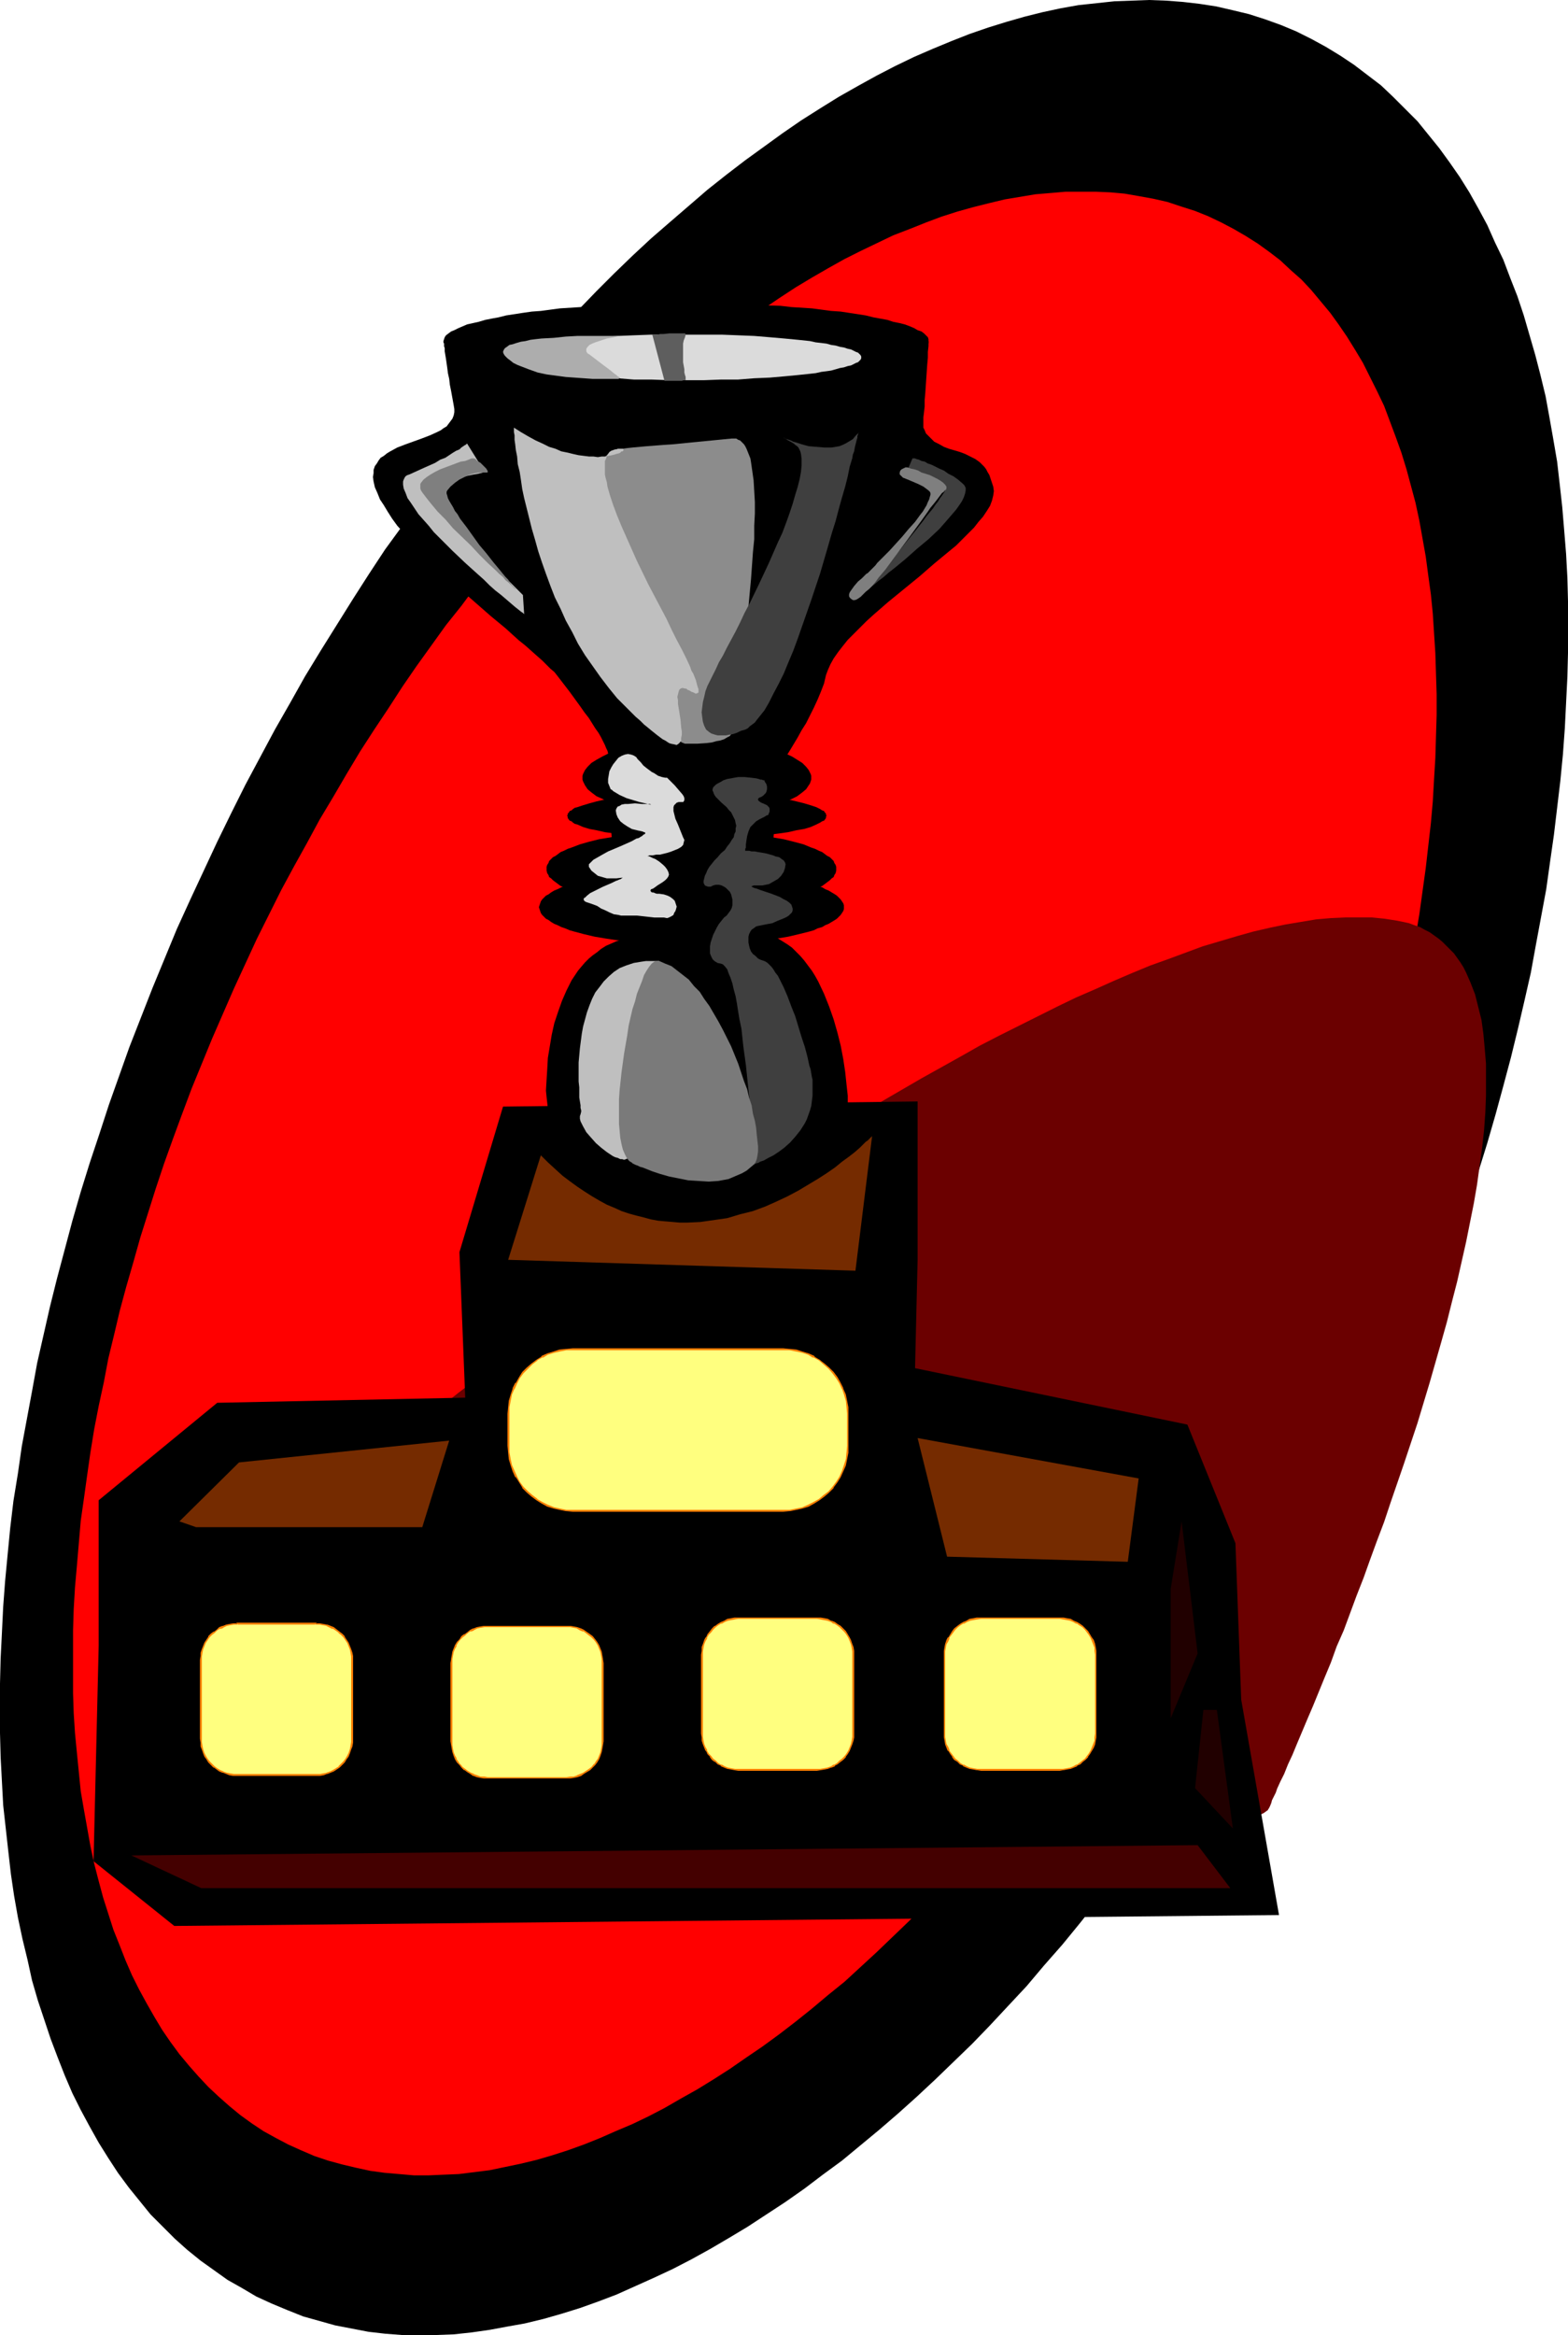 <?xml version="1.0" encoding="UTF-8" standalone="no"?>
<svg
   version="1.0"
   width="104.617mm"
   height="155.711mm"
   id="svg40"
   sodipodi:docname="Trophy 5.wmf"
   xmlns:inkscape="http://www.inkscape.org/namespaces/inkscape"
   xmlns:sodipodi="http://sodipodi.sourceforge.net/DTD/sodipodi-0.dtd"
   xmlns="http://www.w3.org/2000/svg"
   xmlns:svg="http://www.w3.org/2000/svg">
  <sodipodi:namedview
     id="namedview40"
     pagecolor="#ffffff"
     bordercolor="#000000"
     borderopacity="0.25"
     inkscape:showpageshadow="2"
     inkscape:pageopacity="0.0"
     inkscape:pagecheckerboard="0"
     inkscape:deskcolor="#d1d1d1"
     inkscape:document-units="mm" />
  <defs
     id="defs1">
    <pattern
       id="WMFhbasepattern"
       patternUnits="userSpaceOnUse"
       width="6"
       height="6"
       x="0"
       y="0" />
  </defs>
  <path
     style="fill:#000000;fill-opacity:1;fill-rule:evenodd;stroke:none"
     d="m 68.513,580.597 3.878,1.616 4.04,1.616 4.04,1.131 4.04,1.131 4.201,0.808 4.201,0.808 4.201,0.485 4.201,0.323 h 4.363 4.363 l 4.363,-0.162 4.524,-0.485 4.524,-0.646 4.363,-0.808 4.524,-0.808 4.686,-1.131 4.524,-1.293 4.686,-1.454 4.524,-1.616 4.686,-1.778 4.686,-2.101 4.686,-2.101 4.848,-2.262 4.686,-2.424 4.686,-2.585 4.686,-2.747 4.848,-2.909 4.686,-3.07 4.686,-3.07 4.848,-3.393 4.686,-3.555 4.848,-3.555 4.686,-3.878 4.686,-3.878 4.686,-4.04 4.686,-4.201 4.686,-4.363 4.686,-4.525 4.686,-4.525 4.524,-4.686 4.524,-4.848 4.686,-5.009 4.363,-5.171 4.686,-5.333 4.363,-5.333 4.363,-5.494 4.363,-5.494 4.363,-5.817 4.363,-5.817 4.201,-5.979 4.201,-6.14 4.201,-6.14 4.04,-6.14 4.04,-6.464 4.04,-6.464 3.878,-6.625 3.878,-6.787 3.878,-6.787 3.716,-6.787 3.716,-7.11 3.555,-7.11 3.555,-7.11 3.393,-7.272 3.393,-7.433 3.393,-7.433 3.07,-7.433 3.07,-7.272 2.909,-7.433 2.909,-7.433 2.585,-7.272 2.585,-7.433 2.424,-7.272 2.424,-7.433 2.262,-7.272 2.101,-7.272 1.939,-7.11 1.939,-7.272 1.777,-7.272 1.616,-6.948 1.616,-7.11 1.293,-7.11 1.293,-6.948 1.293,-6.948 0.97,-6.948 0.97,-6.787 0.808,-6.787 0.808,-6.787 0.646,-6.625 0.485,-6.625 0.323,-6.464 0.323,-6.464 0.162,-6.302 v -6.302 -6.302 l -0.162,-6.14 -0.323,-5.979 -0.485,-5.979 -0.485,-5.817 -0.646,-5.817 -0.646,-5.656 -0.97,-5.656 -0.97,-5.494 -0.97,-5.333 -1.293,-5.333 -1.293,-5.009 -1.454,-5.009 -1.454,-5.009 -1.616,-4.848 -1.777,-4.525 -1.777,-4.686 -2.101,-4.363 -1.939,-4.363 -2.262,-4.201 -2.262,-4.04 -2.424,-3.878 -2.585,-3.717 -2.585,-3.555 -2.747,-3.393 -2.747,-3.393 -3.07,-3.07 -3.07,-3.07 -3.07,-2.909 -3.393,-2.585 -3.393,-2.585 -3.393,-2.262 -3.716,-2.262 L 330.768,9.857 326.89,7.918 323.012,6.302 318.972,4.848 314.933,3.555 310.893,2.585 306.692,1.616 302.49,0.97 298.289,0.485 294.088,0.162 289.725,0 l -4.363,0.162 -4.363,0.162 -4.524,0.485 -4.524,0.485 -4.524,0.808 -4.524,0.97 -4.524,1.131 -4.524,1.293 -4.686,1.454 -4.686,1.616 -4.524,1.778 -4.686,1.939 -4.848,2.101 -4.686,2.262 -4.686,2.424 -4.686,2.585 -4.848,2.747 -4.686,2.909 -4.848,3.07 -4.686,3.232 -4.686,3.393 -4.686,3.393 -4.848,3.717 -4.686,3.717 -4.686,4.04 -4.686,4.04 -4.848,4.201 -4.524,4.201 -4.686,4.525 -4.686,4.686 -4.524,4.686 -4.686,4.848 -4.524,5.009 -4.524,5.171 -4.524,5.171 -4.363,5.333 -4.363,5.494 -4.524,5.656 -4.201,5.656 -4.363,5.979 -4.201,5.979 -4.363,5.979 -4.04,6.14 -4.04,6.302 -4.04,6.464 -4.04,6.464 -4.04,6.625 -3.716,6.625 -3.878,6.787 -3.716,6.948 -3.716,6.948 -3.555,7.11 -3.555,7.272 -3.393,7.272 -3.393,7.272 -3.393,7.433 -3.07,7.433 -3.07,7.433 -2.909,7.433 -2.909,7.433 -2.585,7.272 -2.585,7.272 -2.424,7.433 -2.424,7.272 -2.262,7.272 -2.101,7.272 -1.939,7.272 -1.939,7.272 -1.777,7.11 -1.616,7.11 -1.616,7.11 -1.293,7.11 -1.293,6.948 -1.293,6.948 -0.97,6.787 -1.131,6.948 -0.808,6.787 -0.646,6.625 -0.646,6.787 -0.485,6.464 -0.323,6.625 -0.323,6.464 L 0,424.338 v 6.302 6.14 l 0.162,6.14 0.323,6.14 0.323,5.979 0.646,5.817 0.646,5.817 0.646,5.656 0.808,5.494 0.97,5.494 1.131,5.333 1.293,5.333 1.131,5.171 1.454,5.009 1.616,4.848 1.616,4.848 1.777,4.686 1.777,4.525 1.939,4.525 2.101,4.201 2.262,4.201 2.262,4.04 2.424,3.878 2.424,3.717 2.747,3.717 2.747,3.393 2.747,3.393 3.07,3.07 3.07,3.07 3.07,2.747 3.393,2.747 3.393,2.424 3.393,2.424 3.716,2.101 3.555,2.101 z"
     id="path1" />
  <path
     style="fill:#ff0000;fill-opacity:1;fill-rule:evenodd;stroke:none"
     d="m 79.339,543.431 3.393,1.131 3.555,0.97 3.393,0.808 3.716,0.808 3.555,0.485 3.716,0.323 3.716,0.323 h 3.716 l 3.716,-0.162 3.878,-0.162 3.878,-0.485 3.878,-0.485 3.878,-0.808 3.878,-0.808 4.04,-0.97 3.878,-1.131 4.04,-1.293 4.04,-1.454 4.04,-1.616 4.04,-1.778 4.201,-1.778 4.04,-1.939 4.04,-2.101 4.201,-2.424 4.04,-2.262 4.201,-2.585 4.04,-2.585 4.201,-2.909 4.04,-2.747 4.201,-3.07 4.201,-3.232 4.04,-3.232 4.04,-3.393 4.201,-3.393 4.04,-3.717 4.04,-3.717 4.04,-3.878 4.04,-3.878 4.04,-4.04 4.04,-4.201 3.878,-4.363 4.04,-4.363 3.878,-4.525 3.878,-4.525 3.878,-4.686 3.878,-4.848 3.716,-4.848 3.878,-5.009 3.716,-5.009 3.555,-5.171 3.716,-5.333 3.555,-5.333 3.555,-5.332 3.555,-5.656 3.393,-5.494 3.393,-5.817 3.232,-5.817 3.393,-5.817 3.232,-5.817 3.07,-6.14 3.07,-6.14 3.07,-6.14 3.07,-6.14 2.909,-6.302 2.747,-6.464 2.747,-6.302 2.585,-6.302 2.585,-6.302 2.424,-6.302 2.262,-6.302 2.262,-6.302 2.101,-6.14 1.939,-6.302 1.939,-6.14 1.777,-6.14 1.616,-6.14 1.616,-6.14 1.616,-5.979 1.293,-6.14 1.293,-5.979 1.293,-5.817 1.131,-5.979 0.97,-5.817 0.808,-5.817 0.808,-5.817 0.646,-5.656 0.646,-5.656 0.485,-5.494 0.323,-5.656 0.323,-5.333 0.162,-5.494 0.162,-5.332 v -5.171 l -0.162,-5.171 -0.162,-5.171 -0.323,-5.009 -0.323,-5.009 -0.485,-4.848 -0.646,-4.686 -0.646,-4.848 -0.808,-4.525 -0.808,-4.525 -0.97,-4.525 -1.131,-4.201 -1.131,-4.201 -1.293,-4.201 -1.454,-4.04 -1.454,-3.878 -1.454,-3.878 -1.777,-3.717 -1.777,-3.555 -1.777,-3.555 -1.939,-3.232 -2.101,-3.393 -2.101,-3.07 -2.101,-2.909 -2.424,-2.909 -2.424,-2.909 -2.424,-2.585 -2.747,-2.424 -2.585,-2.424 -2.747,-2.101 -2.909,-2.101 -3.07,-1.939 -3.07,-1.778 -3.07,-1.616 -3.393,-1.616 -3.232,-1.293 -3.555,-1.131 -3.393,-1.131 -3.555,-0.808 -3.555,-0.646 -3.716,-0.646 -3.555,-0.323 -3.716,-0.162 h -3.716 -3.878 l -3.716,0.323 -3.878,0.323 -3.878,0.646 -3.878,0.646 -4.04,0.97 -3.878,0.97 -4.04,1.131 -4.04,1.293 -3.878,1.454 -4.04,1.616 -4.201,1.616 -4.04,1.939 -4.04,1.939 -4.201,2.101 -4.04,2.262 -4.201,2.424 -4.04,2.424 -4.201,2.747 -4.04,2.747 -4.201,2.909 -4.04,3.07 -4.201,3.07 -4.04,3.232 -4.201,3.393 -4.04,3.555 -4.201,3.555 -4.04,3.878 -4.04,3.717 -4.04,4.04 -4.04,4.04 -3.878,4.201 -4.04,4.201 -3.878,4.363 -4.04,4.525 -3.878,4.686 -3.716,4.686 -3.878,4.686 -3.716,5.009 -3.878,4.848 -3.716,5.171 -3.716,5.171 -3.555,5.171 -3.555,5.494 -3.555,5.332 -3.555,5.494 -3.393,5.656 -3.393,5.817 -3.393,5.656 -3.232,5.979 -3.232,5.817 -3.232,5.979 -3.07,6.14 -3.07,6.14 -2.909,6.302 -2.909,6.302 -2.747,6.302 -2.747,6.302 -2.585,6.302 -2.585,6.302 -2.424,6.464 -2.262,6.14 -2.262,6.302 -2.101,6.302 -1.939,6.14 -1.939,6.14 -1.777,6.302 -1.777,6.14 -1.616,5.979 -1.454,6.14 -1.454,5.979 -1.131,5.979 -1.293,5.979 -1.131,5.817 -0.97,5.979 -0.808,5.656 -0.808,5.817 -0.808,5.656 -0.485,5.656 -0.485,5.656 -0.485,5.494 -0.323,5.494 -0.162,5.332 v 5.333 5.171 5.332 l 0.162,5.009 0.323,5.009 0.485,5.009 0.485,4.848 0.485,4.848 0.808,4.686 0.808,4.525 0.808,4.525 0.97,4.525 1.131,4.363 1.131,4.201 1.293,4.04 1.293,4.04 1.616,4.04 1.454,3.717 1.616,3.717 1.777,3.555 1.939,3.555 1.939,3.393 1.939,3.232 2.101,3.07 2.262,3.07 2.424,2.909 2.424,2.747 2.424,2.585 2.585,2.424 2.747,2.424 2.747,2.262 2.909,2.101 2.909,1.939 3.232,1.778 3.07,1.616 3.232,1.454 z"
     id="path2" />
  <path
     style="fill:#6b0000;fill-opacity:1;fill-rule:evenodd;stroke:none"
     d="m 98.73,468.291 3.07,0.485 3.232,0.485 3.232,0.485 3.393,0.485 3.555,0.485 3.555,0.323 3.555,0.485 3.716,0.323 3.716,0.323 3.878,0.162 7.756,0.646 8.079,0.323 8.079,0.323 8.403,0.323 h 8.403 l 8.403,0.162 8.564,-0.162 8.564,-0.162 8.564,-0.323 8.403,-0.323 8.403,-0.323 8.241,-0.485 8.079,-0.646 7.918,-0.646 7.595,-0.808 3.716,-0.323 3.716,-0.485 3.555,-0.323 3.555,-0.485 3.555,-0.485 3.232,-0.485 3.393,-0.485 3.07,-0.485 3.07,-0.646 3.07,-0.485 2.909,-0.646 2.747,-0.485 2.585,-0.646 2.585,-0.646 2.424,-0.646 2.262,-0.646 2.101,-0.646 2.101,-0.646 1.777,-0.646 1.777,-0.808 1.616,-0.646 1.454,-0.808 1.293,-0.646 1.131,-0.808 v 0 -0.162 l 0.162,-0.162 0.162,-0.323 0.162,-0.323 0.323,-0.808 0.162,-0.646 0.323,-0.646 0.323,-0.646 0.323,-0.646 0.323,-0.97 0.808,-1.778 0.97,-1.939 0.97,-2.424 1.131,-2.424 1.131,-2.747 1.293,-3.07 1.293,-3.07 1.454,-3.393 1.454,-3.555 1.454,-3.555 1.616,-3.878 1.454,-4.04 1.777,-4.04 1.616,-4.363 1.616,-4.363 1.777,-4.525 1.616,-4.525 1.777,-4.848 1.777,-4.686 1.616,-4.848 3.393,-9.857 3.393,-10.18 3.07,-10.18 2.909,-10.18 1.454,-5.171 1.293,-5.171 1.293,-5.009 1.131,-5.009 1.131,-5.009 0.97,-4.848 0.97,-4.848 0.808,-4.686 0.646,-4.686 0.646,-4.686 0.485,-4.363 0.323,-4.525 0.162,-4.201 v -4.04 -4.04 l -0.323,-3.878 -0.323,-3.555 -0.485,-3.555 -0.808,-3.232 -0.808,-3.232 -1.131,-2.909 -1.131,-2.585 -0.646,-1.293 -0.808,-1.293 -0.808,-1.131 -0.808,-1.131 -0.97,-0.97 -0.97,-0.97 -0.97,-0.97 -0.97,-0.808 -1.131,-0.808 -1.131,-0.808 -1.293,-0.646 -1.131,-0.646 -1.454,-0.485 -1.293,-0.485 -1.454,-0.323 -1.616,-0.323 -3.07,-0.485 -3.232,-0.323 h -3.393 -3.393 l -3.555,0.162 -3.716,0.323 -3.878,0.646 -3.878,0.646 -3.878,0.808 -4.201,0.97 -4.04,1.131 -4.363,1.293 -4.363,1.293 -4.363,1.616 -4.363,1.616 -4.524,1.616 -4.686,1.939 -4.524,1.939 -4.686,2.101 -4.848,2.101 -4.686,2.262 -4.848,2.424 -4.848,2.424 -4.848,2.424 -5.009,2.585 -4.848,2.747 -9.857,5.494 -10.018,5.817 -10.018,5.979 -9.857,6.302 -10.018,6.302 -9.695,6.464 -9.695,6.464 -9.534,6.625 -9.21,6.464 -9.21,6.625 -4.363,3.232 -4.363,3.232 -4.363,3.232 -4.201,3.07 -4.04,3.232 -4.04,3.07 -4.04,3.07 -3.878,3.07 -3.716,2.909 -3.716,2.909 -3.555,2.909 -3.393,2.747 -3.393,2.747 -3.232,2.585 -3.07,2.747 -2.909,2.424 -2.909,2.424 -2.747,2.262 -2.747,2.585 -2.585,2.424 -2.585,2.424 -2.585,2.262 -2.262,2.262 -2.262,2.262 -2.101,2.262 -2.101,2.101 -1.939,2.101 -1.777,2.101 -1.777,2.101 -1.616,1.939 -1.454,1.939 -1.454,1.939 -1.293,1.939 -1.131,1.778 -1.131,1.939 -0.97,1.778 -0.97,1.616 -0.808,1.778 -0.646,1.616 -0.646,1.778 -0.485,1.454 -0.323,1.616 -0.323,1.616 -0.323,1.454 v 1.454 l -0.162,1.454 0.162,1.293 0.162,1.454 0.323,1.293 0.323,1.293 0.485,1.293 0.485,1.131 0.646,1.293 0.808,1.131 0.646,1.131 0.97,1.131 0.97,1.293 1.131,0.97 1.131,1.131 1.293,0.97 1.293,0.97 1.454,0.97 1.454,0.97 1.616,0.97 1.777,0.808 1.777,0.97 1.777,0.808 1.939,0.808 1.939,0.808 2.262,0.808 2.101,0.808 2.262,0.646 2.262,0.808 2.424,0.646 2.585,0.646 2.424,0.646 2.747,0.646 2.747,0.646 2.747,0.646 2.909,0.646 2.909,0.485 z"
     id="path3" />
  <path
     style="fill:#000000;fill-opacity:1;fill-rule:evenodd;stroke:none"
     d="m 43.952,485.42 278.576,-2.747 -9.534,-54.295 -1.454,-39.428 -12.119,-29.894 -68.674,-14.22 0.646,-27.309 v -39.913 l -104.547,1.293 -10.988,36.681 1.454,36.681 -62.534,1.293 -29.894,24.562 v 36.681 l -1.293,54.295 z"
     id="path4" />
  <path
     style="fill:#ffff7f;fill-opacity:1;fill-rule:evenodd;stroke:none"
     d="m 79.662,447.446 0.97,-0.162 0.808,-0.162 0.97,-0.162 0.808,-0.323 0.808,-0.323 1.454,-0.97 0.646,-0.646 0.646,-0.646 0.485,-0.646 0.485,-0.808 0.323,-0.808 0.323,-0.808 0.162,-0.808 0.162,-0.97 0.162,-0.97 V 418.359 l -0.162,-0.97 -0.162,-0.808 -0.162,-0.97 -0.323,-0.808 -0.323,-0.808 -0.97,-1.454 -0.646,-0.646 -0.646,-0.485 -1.454,-0.97 -0.808,-0.485 -0.808,-0.323 -0.97,-0.162 -0.808,-0.162 h -0.97 v 0 h -19.875 v 0 h -0.97 l -0.808,0.162 -0.97,0.162 -0.808,0.323 -0.808,0.485 -0.808,0.485 -0.646,0.485 -0.646,0.485 -0.646,0.646 -0.97,1.454 -0.323,0.808 -0.323,0.808 -0.162,0.97 -0.162,0.808 -0.162,0.97 v 19.876 l 0.162,0.97 0.162,0.97 0.162,0.808 0.323,0.808 0.323,0.808 0.485,0.808 0.485,0.646 0.646,0.646 0.646,0.646 0.646,0.485 0.808,0.485 0.808,0.323 0.808,0.323 0.97,0.162 0.808,0.162 0.97,0.162 z"
     id="path5" />
  <path
     style="fill:#ff7f00;fill-opacity:1;fill-rule:evenodd;stroke:none"
     d="m 79.662,447.607 h 0.97 v 0 l 0.97,-0.162 0.808,-0.323 h 0.162 l 0.808,-0.323 0.808,-0.323 1.454,-0.97 v 0 l 0.646,-0.646 0.646,-0.646 v 0 l 0.485,-0.808 0.485,-0.646 0.323,-0.808 v 0 l 0.323,-0.97 0.323,-0.808 0.162,-0.97 v 0 -0.97 -19.876 -0.97 0 l -0.162,-0.808 -0.323,-0.97 v 0 l -0.323,-0.808 -0.323,-0.808 -0.97,-1.454 v -0.162 l -0.646,-0.646 -0.646,-0.485 v 0 l -1.454,-1.131 -0.808,-0.323 -0.808,-0.323 h -0.162 l -0.808,-0.162 -0.97,-0.162 v 0 h -0.97 l 0.162,0.162 v -0.323 H 59.626 v 0.323 l 0.162,-0.162 h -0.97 v 0 l -0.97,0.162 -0.808,0.162 -0.808,0.323 h -0.162 l -0.808,0.323 -0.646,0.646 -0.646,0.485 h -0.162 l -0.646,0.485 -0.646,0.646 v 0.162 l -0.97,1.454 -0.323,0.808 -0.323,0.808 v 0 l -0.323,0.97 v 0.808 0 l -0.162,0.97 v 19.876 l 0.162,0.97 v 0 0.97 l 0.323,0.808 0.323,0.97 v 0 l 0.323,0.808 0.485,0.646 0.485,0.808 v 0 l 0.646,0.646 0.646,0.646 h 0.162 l 0.646,0.485 0.646,0.485 0.808,0.323 h 0.162 l 0.808,0.323 0.808,0.323 0.97,0.162 v 0 h 0.97 19.875 v -0.485 h -19.875 -0.97 0.162 l -0.97,-0.162 -0.808,-0.162 -0.97,-0.323 h 0.162 l -0.808,-0.323 v 0 l -0.808,-0.485 -0.646,-0.485 v 0 l -0.646,-0.646 -0.646,-0.646 v 0 l -0.485,-0.646 -0.485,-0.808 v 0 l -0.323,-0.646 v 0 l -0.323,-0.97 -0.162,-0.808 -0.162,-0.97 v 0.162 -0.97 -19.876 -0.97 0.162 l 0.162,-0.97 0.162,-0.808 v 0 l 0.323,-0.808 0.323,-0.808 v 0 l 0.97,-1.454 v 0 l 0.646,-0.646 0.646,-0.485 v 0 l 0.646,-0.646 0.808,-0.485 v 0.162 l 0.808,-0.323 h -0.162 l 0.97,-0.485 0.808,-0.162 0.97,-0.162 h -0.162 1.131 v -0.162 l -0.162,0.162 h 19.875 l -0.162,-0.162 v 0.162 h 1.131 v 0 l 0.808,0.162 0.97,0.162 h -0.162 l 0.97,0.485 0.646,0.323 v -0.162 l 1.616,1.131 h -0.162 l 0.646,0.485 0.646,0.646 v 0 l 0.97,1.454 v 0 l 0.323,0.808 0.323,0.808 v 0 l 0.162,0.808 0.162,0.97 v -0.162 0.97 19.876 0.97 -0.162 l -0.162,0.97 -0.162,0.808 -0.323,0.97 v 0 l -0.323,0.646 v 0 l -0.485,0.808 -0.485,0.646 v 0 l -0.646,0.646 -0.646,0.646 h 0.162 l -1.616,0.97 v 0 l -0.646,0.323 -0.97,0.323 h 0.162 l -0.97,0.162 -0.808,0.162 v 0 h -0.97 z"
     id="path6" />
  <path
     style="fill:#ffff7f;fill-opacity:1;fill-rule:evenodd;stroke:none"
     d="m 142.843,448.092 h 0.97 l 0.808,-0.162 0.97,-0.162 0.808,-0.485 0.808,-0.323 1.454,-0.97 0.646,-0.646 0.646,-0.646 0.485,-0.646 0.485,-0.808 0.323,-0.808 0.323,-0.808 0.162,-0.808 0.162,-0.97 v -0.97 -19.714 -0.97 l -0.162,-0.97 -0.162,-0.808 -0.323,-0.97 -0.323,-0.808 -0.485,-0.646 -0.485,-0.646 -0.646,-0.808 -0.646,-0.485 -1.454,-1.131 -0.808,-0.323 -0.808,-0.323 -0.97,-0.162 -0.808,-0.162 h -0.97 -19.875 -0.808 l -0.97,0.162 -0.808,0.162 -0.97,0.323 -0.808,0.323 -0.646,0.646 -0.808,0.485 -0.646,0.485 -0.646,0.808 -0.485,0.646 -0.485,0.646 -0.323,0.808 -0.323,0.97 -0.162,0.808 -0.162,0.97 v 0.97 19.714 0.97 l 0.162,0.97 0.162,0.808 0.323,0.808 0.323,0.808 0.485,0.808 0.485,0.646 0.646,0.646 0.646,0.646 0.808,0.485 0.646,0.485 0.808,0.323 0.97,0.485 0.808,0.162 0.97,0.162 h 0.808 z"
     id="path7" />
  <path
     style="fill:#ff7f00;fill-opacity:1;fill-rule:evenodd;stroke:none"
     d="m 142.843,448.254 h 0.97 v 0 l 0.97,-0.162 0.808,-0.162 v 0 l 0.97,-0.323 0.646,-0.485 1.616,-0.97 v 0 l 0.646,-0.646 0.646,-0.646 v 0 l 0.485,-0.646 0.485,-0.808 0.323,-0.808 v 0 l 0.323,-0.97 0.162,-0.808 0.162,-0.97 v 0 l 0.162,-0.97 v -19.714 l -0.162,-0.97 v -0.162 l -0.162,-0.808 -0.162,-0.97 -0.323,-0.808 v 0 l -0.323,-0.808 -0.485,-0.808 -0.485,-0.646 v 0 l -0.646,-0.808 -0.646,-0.485 v 0 l -1.616,-1.131 -0.646,-0.323 -0.97,-0.323 v 0 l -0.808,-0.162 -0.97,-0.162 v 0 h -0.97 -19.875 -0.808 -0.162 l -0.97,0.162 -0.808,0.162 -0.808,0.323 h -0.162 l -0.646,0.323 -0.808,0.646 -0.646,0.485 h -0.162 l -0.646,0.485 -0.485,0.808 v 0 l -0.646,0.646 -0.485,0.808 -0.323,0.808 v 0 l -0.323,0.808 -0.162,0.97 -0.162,0.808 v 0.162 l -0.162,0.97 v 19.714 l 0.162,0.97 v 0 l 0.162,0.97 0.162,0.808 0.323,0.97 v 0 l 0.323,0.808 0.485,0.808 0.646,0.646 v 0 l 0.485,0.646 0.646,0.646 h 0.162 l 0.646,0.485 0.808,0.485 0.646,0.485 h 0.162 l 0.808,0.323 0.808,0.162 0.97,0.162 h 0.162 0.808 19.875 v -0.323 h -19.875 l -0.808,-0.162 v 0 h -0.97 l -0.808,-0.323 -0.97,-0.323 h 0.162 l -0.808,-0.323 v 0 l -0.808,-0.485 -0.646,-0.485 v 0 l -0.646,-0.485 -0.646,-0.808 v 0.162 l -0.485,-0.808 -0.485,-0.646 h 0.162 l -0.485,-0.808 v 0 l -0.323,-0.808 -0.162,-0.808 -0.162,-0.97 v 0 -0.97 -19.714 -0.97 0 l 0.162,-0.97 0.162,-0.808 0.323,-0.808 v 0 l 0.485,-0.808 h -0.162 l 0.485,-0.808 0.485,-0.646 v 0 l 0.646,-0.646 0.646,-0.485 v 0 l 0.646,-0.646 0.808,-0.485 v 0.162 l 0.808,-0.323 h -0.162 l 0.97,-0.485 0.808,-0.162 0.97,-0.162 v 0 h 0.808 19.875 0.97 v 0 l 0.808,0.162 0.97,0.162 h -0.162 l 0.808,0.485 0.808,0.323 v -0.162 l 1.454,1.131 v 0 l 0.646,0.485 0.646,0.646 v 0 l 0.485,0.646 0.485,0.808 v 0 l 0.323,0.808 v 0 l 0.323,0.808 0.162,0.808 0.162,0.97 v 0 0.97 19.714 0.97 0 l -0.162,0.97 -0.162,0.808 -0.323,0.808 v 0 l -0.323,0.808 v 0 l -0.485,0.646 -0.485,0.808 v -0.162 l -0.646,0.808 -0.646,0.485 v 0 l -1.454,0.97 v 0 l -0.808,0.323 -0.808,0.323 h 0.162 l -0.97,0.323 h -0.808 v 0 l -0.97,0.162 z"
     id="path8" />
  <path
     style="fill:#ffff7f;fill-opacity:1;fill-rule:evenodd;stroke:none"
     d="m 206.023,445.991 h 0.97 l 0.808,-0.162 0.97,-0.162 0.808,-0.323 0.808,-0.485 0.808,-0.323 0.646,-0.646 0.646,-0.485 0.646,-0.646 0.485,-0.808 0.485,-0.646 0.323,-0.808 0.323,-0.97 0.162,-0.808 0.162,-0.808 0.162,-0.97 v -19.876 l -0.162,-0.97 -0.162,-0.808 -0.162,-0.97 -0.323,-0.808 -0.323,-0.808 -0.485,-0.808 -0.485,-0.646 -0.646,-0.646 -0.646,-0.646 -0.646,-0.485 -0.808,-0.485 -0.808,-0.323 -0.808,-0.323 -0.97,-0.323 h -0.808 l -0.97,-0.162 h -19.875 l -0.97,0.162 h -0.808 l -0.97,0.323 -0.808,0.323 -0.808,0.323 -0.808,0.485 -0.646,0.485 -0.646,0.646 -0.485,0.646 -0.646,0.646 -0.485,0.808 -0.323,0.808 -0.323,0.808 -0.162,0.97 -0.162,0.808 -0.162,0.97 v 19.876 l 0.162,0.97 0.162,0.808 0.162,0.808 0.323,0.97 0.323,0.808 0.485,0.646 0.646,0.808 0.485,0.646 0.646,0.485 0.646,0.646 0.808,0.323 0.808,0.485 0.808,0.323 0.97,0.162 0.808,0.162 h 0.97 z"
     id="path9" />
  <path
     style="fill:#ff7f00;fill-opacity:1;fill-rule:evenodd;stroke:none"
     d="m 206.023,446.315 0.97,-0.162 v 0 l 0.97,-0.162 0.808,-0.162 0.808,-0.323 h 0.162 l 0.808,-0.323 v -0.162 l 0.646,-0.323 0.808,-0.646 v 0 l 0.646,-0.485 0.646,-0.646 v -0.162 l 0.485,-0.646 0.485,-0.808 v 0 l 0.323,-0.808 0.323,-0.808 v 0 l 0.323,-0.97 0.162,-0.808 v 0 -0.97 -19.876 -0.97 0 l -0.162,-0.97 -0.323,-0.808 v 0 l -0.323,-0.97 -0.323,-0.646 v 0 l -0.485,-0.808 -0.485,-0.808 v 0 l -0.646,-0.646 -0.646,-0.646 v 0 l -0.808,-0.485 -0.646,-0.485 v 0 l -0.808,-0.323 h -0.162 l -0.808,-0.485 -0.808,-0.162 -0.97,-0.162 v 0 h -0.97 -19.875 -0.97 v 0 l -0.808,0.162 -0.97,0.162 v 0 l -0.808,0.485 -0.808,0.323 v 0 l -0.808,0.485 -0.646,0.485 h -0.162 l -0.646,0.646 -0.485,0.646 v 0 l -0.646,0.808 -0.323,0.808 h -0.162 l -0.323,0.646 -0.323,0.97 v 0 l -0.323,0.808 v 0.97 0 l -0.162,0.97 v 19.876 l 0.162,0.97 v 0 0.808 l 0.323,0.97 v 0 l 0.323,0.808 0.323,0.808 h 0.162 l 0.323,0.808 0.646,0.646 v 0.162 l 0.485,0.646 0.646,0.485 h 0.162 l 0.646,0.646 0.808,0.323 v 0.162 l 0.808,0.323 0.808,0.323 v 0 l 0.97,0.162 0.808,0.162 v 0 l 0.97,0.162 h 19.875 v -0.485 h -19.875 -0.97 0.162 l -0.97,-0.162 -0.808,-0.162 v 0 l -0.808,-0.323 -0.808,-0.485 v 0.162 l -0.808,-0.485 -0.646,-0.646 v 0 l -0.646,-0.485 -0.485,-0.646 v 0 l -0.646,-0.646 -0.485,-0.808 h 0.162 l -0.485,-0.808 -0.323,-0.808 v 0 l -0.162,-0.808 -0.162,-0.97 v 0.162 -0.97 -19.876 -0.97 0.162 l 0.162,-0.97 0.162,-0.808 v 0 l 0.323,-0.808 0.485,-0.808 h -0.162 l 0.485,-0.808 0.646,-0.646 v 0 l 0.485,-0.646 0.646,-0.646 v 0 l 0.646,-0.485 0.808,-0.485 v 0.162 l 0.808,-0.485 0.808,-0.323 v 0 l 0.808,-0.162 0.97,-0.162 h -0.162 l 0.97,-0.162 h 19.875 l 0.97,0.162 h -0.162 l 0.97,0.162 0.808,0.162 0.97,0.323 v 0 l 0.646,0.485 v -0.162 l 0.808,0.485 0.646,0.485 v 0 l 0.646,0.646 0.646,0.646 v 0 l 0.485,0.646 0.485,0.808 v 0 l 0.323,0.808 0.323,0.808 v 0 l 0.162,0.808 0.162,0.97 v -0.162 0.97 19.876 0.97 -0.162 l -0.162,0.97 -0.162,0.808 v 0 l -0.323,0.808 -0.323,0.808 v 0 l -0.485,0.808 -0.485,0.646 v 0 l -0.646,0.646 -0.646,0.485 v 0 l -0.646,0.646 -0.808,0.485 v -0.162 l -0.646,0.485 v 0 l -0.97,0.323 -0.808,0.162 -0.97,0.162 h 0.162 -0.97 z"
     id="path10" />
  <path
     style="fill:#ffff7f;fill-opacity:1;fill-rule:evenodd;stroke:none"
     d="m 267.264,445.991 h 0.808 l 0.97,-0.162 0.808,-0.162 0.97,-0.323 0.646,-0.485 0.808,-0.323 0.808,-0.646 0.646,-0.485 0.485,-0.646 0.485,-0.808 0.485,-0.646 0.323,-0.808 0.485,-0.97 0.162,-0.808 0.162,-0.808 v -0.97 -19.876 -0.97 l -0.162,-0.808 -0.162,-0.97 -0.485,-0.808 -0.323,-0.808 -0.485,-0.808 -0.485,-0.646 -0.485,-0.646 -0.646,-0.646 -0.808,-0.485 -0.808,-0.485 -0.646,-0.323 -0.97,-0.323 -0.808,-0.323 h -0.97 l -0.808,-0.162 h -19.875 l -0.97,0.162 h -0.97 l -0.808,0.323 -0.97,0.323 -0.808,0.323 -0.646,0.485 -0.646,0.485 -0.808,0.646 -0.485,0.646 -0.485,0.646 -0.485,0.808 -0.485,0.808 -0.323,0.808 -0.162,0.97 -0.162,0.808 v 0.97 19.876 0.97 l 0.162,0.808 0.162,0.808 0.323,0.97 0.485,0.808 0.485,0.646 0.485,0.808 0.485,0.646 0.808,0.485 0.646,0.646 0.646,0.323 0.808,0.485 0.97,0.323 0.808,0.162 0.97,0.162 h 0.97 z"
     id="path11" />
  <path
     style="fill:#ff7f00;fill-opacity:1;fill-rule:evenodd;stroke:none"
     d="m 267.264,446.315 0.808,-0.162 h 0.162 l 0.808,-0.162 0.97,-0.162 v 0 l 0.808,-0.323 0.808,-0.323 v -0.162 l 0.808,-0.323 0.646,-0.646 v 0 l 0.646,-0.485 0.646,-0.646 v -0.162 l 0.485,-0.646 0.485,-0.808 v 0 l 0.485,-0.808 0.323,-0.808 v 0 l 0.162,-0.97 0.162,-0.808 v 0 -0.97 -19.876 -0.97 0 l -0.162,-0.97 -0.162,-0.808 v 0 l -0.323,-0.97 -0.485,-0.646 v 0 l -0.485,-0.808 -0.485,-0.808 v 0 l -0.646,-0.646 -0.646,-0.646 v 0 l -0.646,-0.485 -0.808,-0.485 v 0 l -0.808,-0.323 -0.808,-0.485 v 0 l -0.97,-0.162 -0.808,-0.162 h -0.162 -0.808 -19.875 -0.97 -0.162 l -0.808,0.162 -0.97,0.162 -0.808,0.485 v 0 l -0.808,0.323 v 0 l -0.808,0.485 -0.646,0.485 v 0 l -0.808,0.646 -0.485,0.646 v 0 l -0.485,0.808 -0.485,0.808 h -0.162 l -0.323,0.646 -0.323,0.97 v 0 l -0.162,0.808 -0.162,0.97 v 0 0.97 19.876 0.97 0 l 0.162,0.808 0.162,0.97 v 0 l 0.323,0.808 0.323,0.808 h 0.162 l 0.485,0.808 0.485,0.646 v 0.162 l 0.485,0.646 0.808,0.485 v 0 l 0.646,0.646 0.808,0.323 v 0.162 l 0.808,0.323 v 0 l 0.808,0.323 0.97,0.162 0.808,0.162 h 0.162 l 0.97,0.162 h 19.875 v -0.485 h -19.875 -0.97 v 0 l -0.97,-0.162 -0.808,-0.162 -0.808,-0.323 v 0 l -0.808,-0.485 v 0.162 l -0.808,-0.485 -0.646,-0.646 v 0 l -0.646,-0.485 -0.485,-0.646 v 0 l -0.485,-0.646 -0.646,-0.808 h 0.162 l -0.323,-0.808 -0.485,-0.808 v 0 l -0.162,-0.808 -0.162,-0.97 v 0.162 -0.97 -19.876 -0.97 0.162 l 0.162,-0.97 0.162,-0.808 v 0 l 0.485,-0.808 0.323,-0.808 h -0.162 l 0.646,-0.808 0.485,-0.646 v 0 l 0.485,-0.646 0.646,-0.646 v 0 l 0.646,-0.485 0.808,-0.485 v 0.162 l 0.808,-0.485 v 0 l 0.808,-0.323 0.808,-0.162 0.97,-0.162 v 0 l 0.97,-0.162 h 19.875 l 0.808,0.162 v 0 l 0.97,0.162 0.808,0.162 v 0 l 0.808,0.323 0.808,0.485 v -0.162 l 0.646,0.485 0.808,0.485 v 0 l 0.646,0.646 0.485,0.646 v 0 l 0.485,0.646 0.485,0.808 v 0 l 0.323,0.808 0.323,0.808 v 0 l 0.323,0.808 v 0.97 -0.162 l 0.162,0.97 v 19.876 l -0.162,0.97 v -0.162 0.97 l -0.323,0.808 v 0 l -0.323,0.808 -0.323,0.808 v 0 l -0.485,0.808 -0.485,0.646 v 0 l -0.485,0.646 -0.646,0.485 v 0 l -0.808,0.646 -0.646,0.485 v -0.162 l -0.808,0.485 -0.808,0.323 v 0 l -0.808,0.162 -0.97,0.162 v 0 h -0.808 z"
     id="path12" />
  <path
     style="fill:#752b00;fill-opacity:1;fill-rule:evenodd;stroke:none"
     d="m 45.244,383.456 15.028,-14.866 53,-5.494 -6.787,21.815 H 49.446 Z"
     id="path13" />
  <path
     style="fill:#752b00;fill-opacity:1;fill-rule:evenodd;stroke:none"
     d="m 231.392,362.449 7.433,29.894 45.567,1.293 2.747,-21.007 z"
     id="path14" />
  <path
     style="fill:#ffff7f;fill-opacity:1;fill-rule:evenodd;stroke:none"
     d="m 197.459,380.709 h 1.616 l 1.616,-0.323 1.616,-0.323 1.454,-0.646 1.454,-0.646 1.454,-0.808 1.131,-0.97 1.131,-0.97 1.131,-1.131 0.97,-1.293 0.808,-1.293 0.646,-1.454 0.646,-1.454 0.323,-1.616 0.162,-1.616 0.162,-1.778 v -8.08 l -0.162,-1.616 -0.162,-1.616 -0.323,-1.616 -0.646,-1.454 -0.646,-1.454 -0.808,-1.293 -0.97,-1.293 -1.131,-1.131 -1.131,-0.97 -1.131,-1.131 -1.454,-0.646 -1.454,-0.808 -1.454,-0.485 -1.616,-0.485 -1.616,-0.162 -1.616,-0.162 h -53 l -1.616,0.162 -1.616,0.162 -1.616,0.485 -1.454,0.485 -1.454,0.808 -1.293,0.646 -1.293,1.131 -1.131,0.97 -1.131,1.131 -0.808,1.293 -0.808,1.293 -0.808,1.454 -0.485,1.454 -0.323,1.616 -0.323,1.616 -0.162,1.616 v 8.08 l 0.162,1.778 0.323,1.616 0.323,1.616 0.485,1.454 0.808,1.454 0.808,1.293 0.808,1.293 1.131,1.131 1.131,0.97 1.293,0.97 1.293,0.808 1.454,0.646 1.454,0.646 1.616,0.323 1.616,0.323 h 1.616 z"
     id="path15" />
  <path
     style="fill:#ff7f00;fill-opacity:1;fill-rule:evenodd;stroke:none"
     d="m 197.459,381.032 1.616,-0.162 h 0.162 l 1.616,-0.323 1.454,-0.323 1.616,-0.485 v 0 l 1.454,-0.808 v 0 l 1.293,-0.808 v 0 l 1.293,-0.97 1.131,-0.97 1.131,-1.131 v -0.162 l 0.97,-1.293 0.808,-1.293 v 0 l 0.646,-1.454 v 0 l 0.646,-1.454 0.323,-1.616 0.323,-1.616 v 0 -1.778 -8.08 -1.616 0 l -0.323,-1.616 -0.323,-1.616 -0.646,-1.454 v -0.162 l -0.646,-1.293 v 0 l -0.808,-1.454 -0.97,-1.293 v 0 l -1.131,-1.131 -1.131,-0.97 -1.293,-0.97 v 0 l -1.293,-0.808 v -0.162 l -1.454,-0.646 v 0 l -1.616,-0.485 -1.454,-0.485 -1.616,-0.162 h -0.162 l -1.616,-0.162 h -53 l -1.616,0.162 h -0.162 l -1.616,0.162 -1.454,0.485 -1.616,0.485 v 0 l -1.454,0.646 v 0.162 l -1.293,0.808 v 0 l -1.293,0.97 -1.131,0.97 -1.131,1.131 v 0 l -0.808,1.293 -0.808,1.454 h -0.162 l -0.646,1.293 v 0.162 l -0.485,1.454 -0.485,1.616 -0.162,1.616 v 0 l -0.162,1.616 v 8.08 l 0.162,1.778 v 0 l 0.162,1.616 0.485,1.616 0.485,1.454 v 0 l 0.646,1.454 h 0.162 l 0.808,1.293 0.808,1.293 v 0.162 l 1.131,1.131 1.131,0.97 1.293,0.97 v 0 l 1.293,0.808 v 0 l 1.454,0.808 v 0 l 1.616,0.485 1.454,0.323 1.616,0.323 h 0.162 l 1.616,0.162 H 197.459 v -0.485 h -53 -1.616 v 0 l -1.616,-0.323 -1.454,-0.323 -1.616,-0.646 v 0 l -1.293,-0.646 v 0 l -1.454,-0.808 h 0.162 l -1.293,-0.97 -1.131,-0.97 -1.131,-1.131 v 0 l -0.97,-1.293 -0.646,-1.293 v 0 l -0.646,-1.454 v 0 l -0.646,-1.454 -0.323,-1.454 -0.323,-1.778 v 0.162 -1.778 -8.08 -1.616 0 l 0.323,-1.616 0.323,-1.616 0.646,-1.454 v 0.162 l 0.646,-1.454 v 0 l 0.646,-1.293 0.97,-1.293 v 0 l 1.131,-1.131 1.131,-1.131 1.293,-0.97 h -0.162 l 1.454,-0.808 v 0.162 l 1.293,-0.808 v 0 l 1.616,-0.485 1.454,-0.323 1.616,-0.323 v 0 h 1.616 53 1.616 v 0 l 1.616,0.323 1.616,0.323 1.454,0.485 v 0 l 1.293,0.808 v -0.162 l 1.454,0.808 v 0 l 1.131,0.97 1.293,1.131 0.97,1.131 v 0 l 0.97,1.293 0.808,1.293 v 0 l 0.646,1.454 v -0.162 l 0.485,1.454 0.485,1.616 0.162,1.616 v 0 l 0.162,1.616 v 8.08 l -0.162,1.778 v -0.162 l -0.162,1.778 -0.485,1.454 -0.485,1.454 v 0 l -0.646,1.454 v 0 l -0.808,1.293 -0.97,1.293 v 0 l -0.97,1.131 -1.293,0.97 -1.131,0.97 v 0 l -1.454,0.808 v 0 l -1.293,0.646 v 0 l -1.454,0.646 -1.616,0.323 -1.616,0.323 v 0 H 197.459 Z"
     id="path16" />
  <path
     style="fill:#752b00;fill-opacity:1;fill-rule:evenodd;stroke:none"
     d="m 136.379,291.187 -8.241,26.339 87.58,2.747 4.201,-33.934 v 0 l -0.162,0.162 v 0 l -0.162,0.162 -0.162,0.162 -0.323,0.323 -0.323,0.323 -0.485,0.323 -0.485,0.485 -0.97,0.97 -1.293,1.131 -1.454,1.131 -1.777,1.293 -1.777,1.454 -2.101,1.454 -2.262,1.454 -2.424,1.454 -2.424,1.454 -2.747,1.454 -2.747,1.293 -2.909,1.293 -3.07,1.131 -3.232,0.808 -3.232,0.97 -3.393,0.485 -3.393,0.485 -3.393,0.162 h -1.777 l -1.777,-0.162 -1.939,-0.162 -1.777,-0.162 -1.777,-0.323 -1.777,-0.485 -1.939,-0.485 -1.777,-0.485 -1.939,-0.646 -1.777,-0.808 -1.939,-0.808 -1.777,-0.97 -1.939,-1.131 -1.777,-1.131 -1.939,-1.293 -1.777,-1.293 -1.939,-1.454 -1.777,-1.616 -1.939,-1.778 z"
     id="path17" />
  <path
     style="fill:#000000;fill-opacity:1;fill-rule:evenodd;stroke:none"
     d="m 172.898,95.662 6.302,-0.162 6.14,-0.162 5.817,-0.162 5.656,-0.323 2.747,-0.162 2.585,-0.162 2.585,-0.323 2.424,-0.162 2.424,-0.323 2.424,-0.323 2.101,-0.323 2.101,-0.323 2.101,-0.323 1.939,-0.323 1.777,-0.323 1.777,-0.323 1.454,-0.485 1.616,-0.323 1.293,-0.485 1.293,-0.323 1.131,-0.485 0.808,-0.485 0.97,-0.485 0.646,-0.485 0.485,-0.323 0.485,-0.646 0.162,-0.485 v -0.485 -0.485 l -0.162,-0.485 -0.485,-0.485 -0.485,-0.485 -0.646,-0.485 -0.97,-0.323 -0.808,-0.485 -1.131,-0.485 -1.293,-0.485 -1.293,-0.323 -1.616,-0.323 -1.454,-0.485 -1.777,-0.323 -1.777,-0.323 -1.939,-0.485 -2.101,-0.323 -2.101,-0.323 -2.101,-0.323 -2.424,-0.162 -2.424,-0.323 -2.424,-0.323 -2.585,-0.162 -2.585,-0.162 -2.747,-0.323 -5.656,-0.162 -5.817,-0.323 -6.14,-0.162 h -6.302 -6.14 l -6.14,0.162 -5.817,0.323 -5.656,0.162 -2.747,0.323 -2.585,0.162 -2.585,0.162 -2.424,0.323 -2.424,0.323 -2.262,0.162 -2.262,0.323 -2.101,0.323 -2.101,0.323 -1.939,0.485 -1.777,0.323 -1.616,0.323 -1.616,0.485 -1.454,0.323 -1.454,0.323 -1.131,0.485 -1.131,0.485 -0.97,0.485 -0.808,0.323 -0.646,0.485 -0.646,0.485 -0.323,0.485 -0.162,0.485 -0.162,0.485 0.162,0.485 0.162,0.485 0.323,0.646 0.646,0.323 0.646,0.485 0.808,0.485 0.97,0.485 1.131,0.485 1.131,0.323 1.454,0.485 1.454,0.323 1.616,0.485 1.616,0.323 1.777,0.323 1.939,0.323 2.101,0.323 2.101,0.323 2.262,0.323 2.262,0.323 2.424,0.323 2.424,0.162 2.585,0.323 2.585,0.162 2.747,0.162 5.656,0.323 5.817,0.162 6.14,0.162 z"
     id="path18" />
  <path
     style="fill:#000000;fill-opacity:1;fill-rule:evenodd;stroke:none"
     d="m 193.419,235.438 2.747,-40.721 v -0.323 -0.162 l 0.323,-0.646 0.485,-0.97 0.646,-0.97 0.808,-1.293 0.808,-1.293 0.97,-1.616 0.97,-1.616 0.97,-1.778 1.131,-1.778 0.97,-1.939 0.97,-1.939 0.97,-2.101 0.808,-1.939 0.808,-2.101 0.485,-2.101 0.485,-1.293 0.646,-1.454 0.808,-1.454 1.131,-1.616 1.131,-1.454 1.293,-1.616 1.454,-1.454 1.616,-1.616 1.616,-1.616 1.777,-1.616 3.716,-3.232 7.918,-6.464 3.716,-3.232 3.716,-3.07 1.777,-1.454 1.616,-1.616 1.454,-1.454 1.454,-1.454 1.131,-1.454 1.131,-1.293 0.97,-1.454 0.808,-1.293 0.485,-1.293 0.323,-1.293 0.162,-1.131 -0.162,-1.131 -0.323,-0.97 -0.323,-0.97 -0.323,-0.97 -0.485,-0.808 -0.323,-0.646 -0.485,-0.646 -1.131,-1.131 -1.131,-0.808 -1.293,-0.646 -1.293,-0.646 -1.293,-0.485 -2.747,-0.808 -1.293,-0.485 -1.131,-0.646 -1.293,-0.646 -0.97,-0.97 -0.646,-0.646 -0.485,-0.485 -0.323,-0.808 -0.323,-0.646 v -0.323 -0.162 -0.323 -0.646 -1.131 l 0.162,-1.293 0.162,-1.454 v -1.616 l 0.162,-1.778 0.485,-7.11 0.162,-1.778 v -1.454 l 0.162,-1.454 V 85.966 H 111.818 v 0.162 0.162 l 0.162,0.323 v 0.646 l 0.162,0.485 v 0.808 l 0.162,0.97 0.162,0.97 0.162,1.131 0.162,1.131 0.162,1.293 0.323,1.454 0.162,1.454 0.323,1.616 0.323,1.777 0.323,1.778 0.162,0.97 v 0.808 l -0.162,0.808 -0.323,0.808 -0.485,0.646 -0.485,0.646 -0.485,0.646 -0.808,0.485 -0.646,0.485 -0.97,0.485 -1.777,0.808 -2.101,0.808 -4.04,1.454 -2.101,0.808 -1.777,0.97 -0.808,0.485 -0.808,0.646 -0.808,0.485 -0.485,0.646 -0.485,0.808 -0.485,0.646 -0.323,0.97 v 0.808 l -0.162,0.97 0.162,1.131 0.323,1.454 0.646,1.454 0.646,1.616 0.97,1.454 0.97,1.616 1.131,1.778 1.293,1.778 1.454,1.616 1.616,1.778 1.616,1.778 3.393,3.555 3.878,3.717 3.878,3.555 3.878,3.393 3.878,3.393 3.716,3.07 1.777,1.616 1.616,1.454 1.616,1.293 1.454,1.293 1.454,1.293 1.293,1.131 1.131,1.131 0.97,0.97 0.97,0.808 0.646,0.808 1.616,2.101 1.616,2.101 1.293,1.778 1.293,1.778 1.131,1.616 1.131,1.454 0.808,1.293 0.808,1.293 0.808,1.131 0.646,1.131 0.485,0.97 0.485,0.97 0.323,0.808 0.323,0.646 0.162,0.646 0.162,0.646 0.162,0.485 v 0.485 0.646 0.646 l -0.323,0.485 -0.323,0.485 -0.162,0.323 -0.162,0.323 v 0.323 l 4.04,42.175 -1.293,0.323 -1.454,0.646 -1.131,0.485 -1.293,0.808 -0.97,0.808 -1.131,0.808 -0.97,0.808 -0.97,0.97 -0.97,1.131 -0.808,0.97 -1.616,2.424 -1.293,2.585 -1.131,2.585 -0.97,2.747 -0.97,2.909 -0.646,2.909 -0.485,2.909 -0.485,2.909 -0.162,2.909 -0.162,2.585 -0.162,2.747 0.162,1.616 0.162,1.454 0.162,1.454 0.323,1.293 0.485,1.293 0.485,1.293 0.646,1.131 0.646,1.131 0.808,0.97 0.808,0.97 0.97,0.97 0.97,0.808 0.97,0.808 1.131,0.808 1.293,0.646 1.293,0.646 1.293,0.646 1.293,0.485 3.07,0.97 3.07,0.646 3.393,0.646 3.393,0.485 3.716,0.323 3.716,0.162 h 3.878 3.716 3.878 l 3.555,-0.162 3.393,-0.162 3.393,-0.323 3.07,-0.323 3.07,-0.646 1.293,-0.323 1.454,-0.323 1.131,-0.485 1.293,-0.485 1.131,-0.646 1.131,-0.646 0.97,-0.646 0.808,-0.646 0.97,-0.808 0.646,-0.97 0.808,-0.97 0.485,-0.97 0.485,-1.131 0.485,-1.293 0.323,-1.293 0.323,-1.293 0.162,-1.454 v -1.616 -1.293 -1.454 l -0.323,-2.909 -0.323,-3.07 -0.485,-3.232 -0.646,-3.393 -0.808,-3.232 -0.97,-3.393 -1.131,-3.232 -1.293,-3.232 -1.454,-3.07 -0.808,-1.454 -0.808,-1.293 -0.97,-1.293 -0.97,-1.293 -0.97,-1.131 -1.131,-1.131 -0.97,-0.97 -1.131,-0.808 -1.293,-0.808 -1.293,-0.808 -1.293,-0.485 z"
     id="path19" />
  <path
     style="fill:#000000;fill-opacity:1;fill-rule:evenodd;stroke:none"
     d="m 175.806,205.544 h 2.909 l 2.909,-0.162 2.747,-0.162 2.585,-0.323 2.424,-0.485 2.424,-0.485 2.262,-0.485 2.101,-0.646 1.777,-0.646 1.777,-0.808 1.293,-0.646 1.293,-0.97 0.97,-0.808 0.646,-0.97 0.323,-0.485 0.162,-0.485 0.162,-0.485 v -0.485 -0.485 l -0.162,-0.485 -0.485,-0.97 -0.646,-0.808 -0.97,-0.97 -1.293,-0.808 -1.293,-0.808 -1.777,-0.808 -1.777,-0.646 -2.101,-0.646 -2.262,-0.485 -2.424,-0.485 -2.424,-0.485 -2.585,-0.323 -2.747,-0.162 -2.909,-0.162 h -2.909 -3.07 l -2.747,0.162 -2.909,0.162 -2.585,0.323 -2.585,0.485 -2.262,0.485 -2.262,0.485 -2.101,0.646 -1.777,0.646 -1.616,0.808 -1.454,0.808 -1.293,0.808 -0.97,0.97 -0.646,0.808 -0.485,0.97 -0.162,0.485 v 0.485 0.485 l 0.162,0.485 0.485,0.97 0.646,0.97 0.97,0.808 1.293,0.97 1.454,0.646 1.616,0.808 1.777,0.646 2.101,0.646 2.262,0.485 2.262,0.485 2.585,0.485 2.585,0.323 2.909,0.162 2.747,0.162 z"
     id="path20" />
  <path
     style="fill:#000000;fill-opacity:1;fill-rule:evenodd;stroke:none"
     d="m 175.806,211.361 h 3.232 3.232 l 3.232,-0.162 2.909,-0.162 2.909,-0.323 2.585,-0.323 2.585,-0.323 2.262,-0.323 2.101,-0.485 1.939,-0.323 1.616,-0.485 1.454,-0.646 0.97,-0.485 0.485,-0.323 0.485,-0.162 0.485,-0.646 v -0.323 l 0.162,-0.323 -0.162,-0.162 v -0.323 l -0.323,-0.323 -0.162,-0.323 -0.485,-0.162 -0.485,-0.323 -0.97,-0.485 -1.454,-0.485 -1.616,-0.485 -1.939,-0.485 -2.101,-0.485 -2.262,-0.323 -2.585,-0.323 -2.585,-0.323 -2.909,-0.162 -2.909,-0.162 -3.232,-0.162 -3.232,-0.162 h -3.232 -3.393 l -3.232,0.162 -3.232,0.162 -2.909,0.162 -2.909,0.162 -2.747,0.323 -2.424,0.323 -2.424,0.323 -2.101,0.485 -1.777,0.485 -1.616,0.485 -1.454,0.485 -0.646,0.162 -0.485,0.323 -0.323,0.323 -0.485,0.162 -0.162,0.323 -0.323,0.323 v 0.323 l -0.162,0.162 0.162,0.323 v 0.323 l 0.485,0.646 0.485,0.162 0.323,0.323 0.485,0.323 0.646,0.162 1.454,0.646 1.616,0.485 1.777,0.323 2.101,0.485 2.424,0.323 2.424,0.323 2.747,0.323 2.909,0.323 2.909,0.162 3.232,0.162 h 3.232 z"
     id="path21" />
  <path
     style="fill:#000000;fill-opacity:1;fill-rule:evenodd;stroke:none"
     d="m 174.352,238.185 h 3.878 l 3.878,-0.162 3.716,-0.162 3.393,-0.323 3.393,-0.485 3.232,-0.485 2.909,-0.485 2.747,-0.646 2.585,-0.646 1.131,-0.323 0.97,-0.485 1.131,-0.323 0.808,-0.485 0.808,-0.323 0.808,-0.485 0.808,-0.485 0.485,-0.323 0.485,-0.485 0.485,-0.485 0.323,-0.485 0.323,-0.485 0.162,-0.485 v -0.485 -0.485 l -0.162,-0.485 -0.323,-0.485 -0.323,-0.485 -0.485,-0.485 -0.485,-0.485 -0.485,-0.323 -0.808,-0.485 -0.808,-0.485 -0.808,-0.323 -0.808,-0.485 -1.131,-0.323 -0.97,-0.485 -1.131,-0.323 -2.585,-0.646 -2.747,-0.646 -2.909,-0.485 -3.232,-0.646 -3.393,-0.323 -3.393,-0.323 -3.716,-0.162 -3.878,-0.162 -3.878,-0.162 -3.878,0.162 -3.878,0.162 -3.716,0.162 -3.393,0.323 -3.393,0.323 -3.232,0.646 -2.909,0.485 -2.747,0.646 -2.424,0.646 -1.131,0.323 -1.131,0.485 -0.97,0.323 -0.97,0.485 -0.808,0.323 -0.808,0.485 -0.646,0.485 -0.646,0.323 -0.485,0.485 -0.485,0.485 -0.323,0.485 -0.162,0.485 -0.162,0.485 -0.162,0.485 0.162,0.485 0.162,0.485 0.162,0.485 0.323,0.485 0.485,0.485 0.485,0.485 0.646,0.323 0.646,0.485 0.808,0.485 0.808,0.323 0.97,0.485 0.97,0.323 1.131,0.485 1.131,0.323 2.424,0.646 2.747,0.646 2.909,0.485 3.232,0.485 3.393,0.485 3.393,0.323 3.716,0.162 3.878,0.162 z"
     id="path22" />
  <path
     style="fill:#000000;fill-opacity:1;fill-rule:evenodd;stroke:none"
     d="m 174.352,228.813 h 3.716 l 3.555,-0.162 3.555,-0.323 3.393,-0.323 3.232,-0.323 2.909,-0.646 2.909,-0.485 2.585,-0.646 2.424,-0.646 1.939,-0.808 0.97,-0.323 0.97,-0.485 0.808,-0.323 0.646,-0.485 0.646,-0.485 0.646,-0.485 0.485,-0.485 0.485,-0.323 0.162,-0.485 0.323,-0.485 0.162,-0.646 v -0.485 -0.485 l -0.162,-0.485 -0.323,-0.485 -0.162,-0.485 -0.485,-0.485 -0.485,-0.485 -0.646,-0.323 -0.646,-0.485 -0.646,-0.485 -0.808,-0.323 -0.97,-0.485 -0.97,-0.323 -1.939,-0.808 -2.424,-0.646 -2.585,-0.646 -2.909,-0.485 -2.909,-0.485 -3.232,-0.485 -3.393,-0.323 -3.555,-0.162 -3.555,-0.162 -3.716,-0.162 -3.716,0.162 -3.555,0.162 -3.555,0.162 -3.393,0.323 -3.232,0.485 -2.909,0.485 -2.909,0.485 -2.585,0.646 -2.262,0.646 -2.101,0.808 -0.97,0.323 -0.97,0.485 -0.808,0.323 -0.646,0.485 -0.646,0.485 -0.646,0.323 -0.485,0.485 -0.485,0.485 -0.162,0.485 -0.323,0.485 -0.162,0.485 v 0.485 0.485 l 0.162,0.646 0.323,0.485 0.162,0.485 0.485,0.323 0.485,0.485 0.646,0.485 0.646,0.485 0.646,0.485 0.808,0.323 0.97,0.485 0.97,0.323 2.101,0.808 2.262,0.646 2.585,0.646 2.909,0.485 2.909,0.646 3.232,0.323 3.393,0.323 3.555,0.323 3.555,0.162 z"
     id="path23" />
  <path
     style="fill:#dbdbdb;fill-opacity:1;fill-rule:evenodd;stroke:none"
     d="m 172.898,95.824 h 4.686 l 4.363,-0.162 h 4.201 l 4.04,-0.323 3.878,-0.162 3.716,-0.323 3.393,-0.323 3.07,-0.323 1.454,-0.162 1.454,-0.323 1.293,-0.162 1.131,-0.162 1.131,-0.323 1.131,-0.323 0.97,-0.162 0.97,-0.323 0.808,-0.162 0.646,-0.323 0.646,-0.323 0.485,-0.162 0.323,-0.323 0.323,-0.323 0.162,-0.323 v -0.323 -0.162 l -0.162,-0.323 -0.323,-0.323 -0.323,-0.323 -0.485,-0.162 -0.646,-0.323 -0.646,-0.323 -0.808,-0.162 -0.97,-0.323 -0.97,-0.162 -1.131,-0.323 -1.131,-0.162 -1.131,-0.323 -1.293,-0.162 -1.454,-0.162 -1.454,-0.323 -3.07,-0.323 -3.393,-0.323 -3.716,-0.323 -3.878,-0.323 -4.04,-0.162 -4.201,-0.162 h -4.363 -4.686 -4.363 -4.363 l -4.363,0.162 -4.04,0.162 -3.878,0.323 -3.555,0.323 -3.393,0.323 -3.232,0.323 -2.747,0.485 -1.293,0.162 -1.293,0.323 -1.131,0.162 -1.131,0.323 -0.97,0.162 -0.808,0.323 -0.808,0.162 -0.646,0.323 -0.646,0.323 -0.485,0.162 -0.485,0.323 -0.162,0.323 -0.162,0.323 -0.162,0.162 0.162,0.323 0.162,0.323 0.162,0.323 0.485,0.323 0.485,0.162 0.646,0.323 0.646,0.323 0.808,0.162 0.808,0.323 0.97,0.162 1.131,0.323 1.131,0.323 1.293,0.162 1.293,0.162 2.747,0.485 3.232,0.323 3.393,0.323 3.555,0.323 3.878,0.162 4.04,0.323 h 4.363 l 4.363,0.162 z"
     id="path24" />
  <path
     style="fill:#bfbfbf;fill-opacity:1;fill-rule:evenodd;stroke:none"
     d="m 146.559,280.199 v 0 -0.323 l -0.162,-0.646 v -0.646 l -0.162,-0.97 -0.162,-0.97 v -1.293 -1.293 l -0.162,-1.454 v -1.616 -1.616 -1.616 l 0.323,-3.555 0.485,-3.717 0.323,-1.778 0.485,-1.778 0.485,-1.778 0.646,-1.778 0.646,-1.616 0.808,-1.616 1.131,-1.454 0.97,-1.293 1.293,-1.293 1.293,-1.131 1.454,-0.97 1.616,-0.646 1.939,-0.646 1.939,-0.323 1.131,-0.162 h 0.97 1.131 1.293 l -0.162,0.162 v 0.323 l -0.162,0.323 -0.323,0.646 -0.323,0.808 -0.323,0.97 -0.323,1.131 -0.323,1.131 -0.485,1.293 -0.485,1.454 -0.485,1.616 -0.485,1.454 -1.131,3.393 -0.97,3.717 -0.808,3.878 -0.97,3.717 -0.646,3.878 -0.646,3.555 v 1.778 l -0.162,1.778 v 1.616 1.616 l 0.162,1.454 0.162,1.454 0.323,1.293 0.323,1.131 0.323,0.97 0.323,0.808 0.162,0.808 v 0.485 l -0.162,0.485 -0.162,0.485 -0.323,0.162 -0.323,0.162 -0.485,0.162 -0.485,-0.162 h -0.485 l -0.646,-0.323 -0.646,-0.162 -0.646,-0.323 -1.454,-0.97 -1.454,-1.131 -1.293,-1.131 -1.293,-1.454 -1.131,-1.293 -0.808,-1.454 -0.323,-0.646 -0.323,-0.646 -0.162,-0.646 v -0.646 l 0.162,-0.485 z"
     id="path25" />
  <path
     style="fill:#3f3f3f;fill-opacity:1;fill-rule:evenodd;stroke:none"
     d="m 187.925,214.431 h 0.162 0.323 0.485 l 0.646,0.162 h 0.808 l 0.808,0.162 1.939,0.323 1.777,0.485 0.808,0.323 0.808,0.162 0.646,0.485 0.485,0.323 0.323,0.485 0.162,0.485 -0.162,0.97 -0.323,0.97 -0.646,0.97 -0.808,0.808 -1.131,0.646 -1.131,0.646 -0.808,0.162 -0.808,0.162 h -0.808 -0.808 -0.646 l -0.323,0.162 h -0.162 v 0 0.162 l 0.323,0.162 0.323,0.162 0.646,0.162 0.808,0.323 0.97,0.323 1.939,0.646 2.101,0.808 0.808,0.485 0.97,0.485 0.646,0.485 0.485,0.485 0.162,0.485 0.162,0.485 v 0.485 l -0.162,0.485 -0.323,0.323 -0.485,0.485 -0.485,0.323 -0.646,0.323 -1.616,0.646 -1.454,0.646 -1.777,0.323 -1.616,0.323 -0.646,0.162 -0.646,0.485 -0.485,0.323 -0.323,0.485 -0.323,0.646 -0.162,0.646 v 0.808 0.646 l 0.162,0.808 0.162,0.646 0.323,0.808 0.485,0.646 0.646,0.485 0.646,0.646 0.646,0.323 0.97,0.323 0.323,0.162 0.485,0.323 0.485,0.485 0.485,0.485 0.485,0.646 0.485,0.808 0.646,0.808 0.485,0.97 0.97,1.939 0.97,2.262 0.97,2.585 0.97,2.424 1.616,5.333 0.808,2.424 0.646,2.424 0.485,2.262 0.323,0.97 0.162,0.97 0.162,0.97 0.162,0.646 v 0.808 0.485 1.454 1.293 l -0.162,1.293 -0.162,1.293 -0.323,1.131 -0.808,2.262 -0.485,0.97 -1.131,1.778 -1.293,1.616 -1.293,1.454 -1.454,1.293 -1.293,0.97 -1.454,0.97 -1.293,0.646 -1.131,0.646 -0.97,0.323 -0.485,0.323 h -0.323 l -0.162,0.162 h -0.323 v 0.162 h -0.162 v -0.162 -0.485 -0.646 l -0.162,-0.808 v -1.131 l -0.162,-1.454 v -1.454 l -0.162,-1.778 -0.162,-1.778 -0.162,-1.939 -0.162,-2.101 -0.162,-2.101 -0.485,-4.525 -0.485,-4.686 -0.646,-4.686 -0.485,-4.525 -0.485,-2.262 -0.323,-1.939 -0.323,-2.101 -0.323,-1.778 -0.485,-1.778 -0.323,-1.454 -0.485,-1.454 -0.485,-1.131 -0.323,-0.97 -0.646,-0.808 -0.485,-0.485 -0.485,-0.162 -0.808,-0.162 -0.808,-0.485 -0.485,-0.485 -0.323,-0.646 -0.323,-0.808 v -0.808 -0.97 l 0.162,-0.97 0.323,-0.97 0.323,-0.97 0.485,-0.97 0.485,-0.97 0.485,-0.808 0.646,-0.808 0.646,-0.808 0.646,-0.485 0.485,-0.646 0.485,-0.646 0.323,-0.646 0.162,-0.646 v -0.646 -0.808 l -0.162,-0.646 -0.162,-0.646 -0.323,-0.646 -0.485,-0.485 -0.485,-0.485 -0.485,-0.323 -0.646,-0.323 -0.646,-0.162 h -0.808 l -0.646,0.162 -0.646,0.323 h -0.646 l -0.485,-0.162 -0.323,-0.162 -0.162,-0.323 -0.162,-0.323 v -0.485 l 0.162,-0.646 0.162,-0.646 0.323,-0.646 0.323,-0.808 0.485,-0.808 0.646,-0.808 0.646,-0.808 0.808,-0.808 0.808,-0.97 0.97,-0.808 0.646,-0.97 0.646,-0.808 0.485,-0.808 0.485,-0.646 0.162,-0.808 0.323,-0.646 v -0.808 l 0.162,-0.646 -0.162,-0.646 -0.162,-0.808 -0.323,-0.646 -0.323,-0.646 -0.323,-0.646 -0.646,-0.646 -0.485,-0.646 -1.293,-1.131 -0.97,-0.97 -0.485,-0.485 -0.323,-0.485 -0.162,-0.323 -0.162,-0.485 -0.162,-0.323 v -0.323 l 0.162,-0.485 0.323,-0.323 0.323,-0.323 0.485,-0.323 0.646,-0.323 0.808,-0.485 0.97,-0.323 0.97,-0.162 0.808,-0.162 0.97,-0.162 h 1.616 l 1.616,0.162 1.293,0.162 0.646,0.162 0.485,0.162 h 0.323 l 0.323,0.162 h 0.162 0.162 v 0.162 0 l 0.162,0.323 0.323,0.485 0.162,0.646 v 0.646 l -0.162,0.646 -0.162,0.323 -0.323,0.323 -0.323,0.323 -0.485,0.323 -0.485,0.162 -0.162,0.162 -0.162,0.162 v 0.323 l 0.162,0.162 0.162,0.162 0.485,0.323 0.808,0.323 0.646,0.323 0.485,0.485 0.162,0.323 v 0.485 0.323 l -0.162,0.323 -0.162,0.485 -0.485,0.162 -0.485,0.323 -0.646,0.323 -0.323,0.162 -0.323,0.162 -0.808,0.485 -0.646,0.646 -0.808,0.808 -0.485,1.131 -0.323,1.131 -0.162,0.97 -0.162,1.131 v 0.808 l -0.162,0.323 z"
     id="path26" />
  <path
     style="fill:#8c8c8c;fill-opacity:1;fill-rule:evenodd;stroke:none"
     d="m 155.285,113.275 v 0 h -0.323 l -0.162,0.162 -0.485,0.323 -0.646,0.323 -0.485,0.485 -0.646,0.646 -0.646,0.646 -0.646,0.808 -0.646,0.97 -0.808,0.97 -0.485,1.293 -0.646,1.293 -0.485,1.616 -0.323,1.616 -0.323,1.939 -0.323,2.101 v 2.262 l 0.162,2.424 0.323,2.585 0.485,2.909 0.323,1.454 0.323,1.616 0.485,1.616 0.485,1.778 0.485,1.778 0.646,1.778 0.646,1.778 0.808,1.939 0.646,2.101 0.97,1.939 0.97,2.262 1.131,2.101 0.97,2.262 1.293,2.262 1.131,2.424 1.454,2.585 1.454,2.424 1.616,2.585 1.616,2.747 1.616,2.747 1.777,2.747 1.939,2.909 0.485,0.323 0.485,0.323 0.808,0.323 h 0.97 0.97 1.131 l 2.424,-0.162 1.293,-0.162 1.131,-0.323 0.97,-0.162 0.97,-0.323 0.808,-0.485 0.646,-0.323 0.323,-0.485 0.162,-0.485 v -0.162 -0.323 l 0.162,-0.323 v -0.485 -0.485 l 0.162,-0.646 0.162,-0.808 0.162,-0.808 v -0.808 l 0.162,-1.131 0.323,-1.939 0.323,-2.424 0.323,-2.585 0.485,-2.747 0.323,-3.07 0.485,-3.07 0.323,-3.232 0.808,-6.625 0.646,-6.948 0.485,-6.787 0.323,-3.232 v -3.393 l 0.162,-3.07 v -2.909 l -0.162,-2.747 -0.162,-2.747 -0.323,-2.262 -0.162,-1.131 -0.162,-1.131 -0.162,-0.97 -0.323,-0.808 -0.323,-0.808 -0.323,-0.808 -0.323,-0.646 -0.323,-0.485 -0.485,-0.485 -0.485,-0.485 -0.485,-0.162 -0.485,-0.323 h -0.485 -0.646 l -5.009,0.485 -5.009,0.485 -4.848,0.485 -2.424,0.162 -2.101,0.162 -2.101,0.162 -1.777,0.162 -1.777,0.162 -1.454,0.162 -1.131,0.162 h -0.485 -0.323 -0.323 l -0.323,0.162 z"
     id="path27" />
  <path
     style="fill:#bfbfbf;fill-opacity:1;fill-rule:evenodd;stroke:none"
     d="m 129.593,107.781 v 0.162 0.323 0.646 l 0.162,0.808 v 1.131 l 0.162,1.131 0.162,1.454 0.323,1.616 0.162,1.939 0.485,1.939 0.323,2.101 0.323,2.262 0.485,2.262 0.646,2.585 0.646,2.585 0.646,2.585 0.808,2.747 0.808,2.909 0.97,2.909 0.97,2.747 1.131,3.07 1.131,2.909 1.454,2.909 1.293,2.909 1.616,2.909 1.454,2.909 1.777,2.909 1.939,2.747 1.939,2.747 2.101,2.747 2.101,2.585 2.424,2.424 1.131,1.131 1.131,1.131 1.131,0.97 0.97,0.97 0.808,0.646 0.97,0.808 0.808,0.646 0.808,0.646 0.646,0.485 0.646,0.485 0.646,0.323 0.485,0.323 0.485,0.323 0.485,0.162 0.808,0.162 0.646,0.162 0.485,-0.323 0.323,-0.323 0.323,-0.485 v -0.646 l 0.162,-0.808 v -0.808 l -0.162,-0.97 -0.162,-1.939 -0.323,-2.101 -0.323,-1.939 v -0.97 l -0.162,-0.808 0.162,-0.646 0.162,-0.646 0.162,-0.485 0.323,-0.323 0.485,-0.162 0.646,0.162 h 0.323 l 0.323,0.323 0.485,0.162 0.485,0.323 0.485,0.162 0.323,0.162 0.323,0.162 0.323,-0.162 h 0.162 l 0.162,-0.162 v -0.323 -0.485 l -0.162,-0.485 -0.162,-0.485 -0.162,-0.646 -0.162,-0.646 -0.323,-0.808 -0.323,-0.808 -0.485,-0.808 -0.323,-0.97 -0.97,-2.101 -1.131,-2.262 -1.293,-2.424 -1.293,-2.585 -1.293,-2.747 -1.454,-2.747 -3.07,-5.817 -2.909,-5.979 -1.293,-2.909 -1.293,-2.909 -1.293,-2.909 -1.131,-2.747 -0.97,-2.585 -0.808,-2.424 -0.646,-2.262 -0.162,-1.131 -0.323,-1.131 -0.162,-0.808 v -0.97 -1.778 -0.646 l 0.323,-0.646 0.162,-0.646 0.323,-0.485 0.323,-0.485 0.485,-0.323 0.485,-0.162 0.646,-0.162 0.646,-0.162 h 0.485 0.323 0.323 l 0.162,0.162 v 0 0.162 l -0.162,0.323 h -0.323 l -0.323,0.323 -0.323,0.162 -0.646,0.162 -0.485,0.162 -0.646,0.162 -0.808,0.162 -0.97,0.162 h -0.808 l -0.97,0.162 -1.131,-0.162 h -1.131 l -1.293,-0.162 -1.293,-0.162 -1.454,-0.323 -1.293,-0.323 -1.616,-0.323 -1.454,-0.646 -1.616,-0.485 -1.616,-0.808 -1.777,-0.808 -1.777,-0.97 -1.939,-1.131 z"
     id="path28" />
  <path
     style="fill:#3f3f3f;fill-opacity:1;fill-rule:evenodd;stroke:none"
     d="m 216.526,109.074 v 0.162 h -0.162 v 0.323 l -0.162,0.323 v 0.485 l -0.162,0.485 -0.162,0.646 -0.162,0.646 -0.162,0.646 -0.162,0.97 -0.323,0.808 -0.162,0.97 -0.646,2.101 -0.485,2.424 -0.646,2.585 -0.808,2.747 -0.808,2.909 -0.808,3.07 -0.97,3.07 -0.97,3.393 -1.939,6.625 -2.262,6.787 -2.262,6.464 -1.131,3.232 -1.131,3.07 -1.293,3.07 -1.131,2.747 -1.293,2.585 -1.293,2.424 -1.131,2.262 -1.131,1.939 -1.293,1.616 -0.646,0.808 -0.485,0.646 -0.646,0.485 -0.646,0.485 -0.485,0.485 -0.646,0.323 -1.131,0.323 -0.97,0.485 -0.97,0.323 -0.97,0.162 -0.808,0.162 h -0.808 -0.646 -0.646 l -0.646,-0.162 -0.485,-0.162 -0.485,-0.162 -0.485,-0.323 -0.808,-0.646 -0.485,-0.97 -0.323,-0.97 -0.162,-1.131 -0.162,-1.293 0.162,-1.293 0.162,-1.293 0.323,-1.293 0.323,-1.454 0.485,-1.293 0.162,-0.323 0.162,-0.323 0.485,-0.97 0.646,-1.293 0.646,-1.293 0.808,-1.778 0.97,-1.616 0.97,-1.939 1.131,-2.101 1.131,-2.101 1.131,-2.262 1.131,-2.424 1.293,-2.424 2.424,-5.009 2.424,-5.171 2.262,-5.171 1.131,-2.424 0.97,-2.585 0.808,-2.262 0.808,-2.424 0.646,-2.262 0.646,-2.101 0.485,-1.939 0.323,-1.778 0.162,-1.616 v -1.616 l -0.162,-1.293 -0.162,-0.646 -0.485,-0.97 -0.323,-0.323 -0.485,-0.323 -0.323,-0.323 -0.808,-0.485 -0.646,-0.323 -0.485,-0.323 -0.323,-0.162 -0.323,-0.162 v 0 0 h 0.162 l 0.162,0.162 0.485,0.162 0.97,0.323 0.646,0.323 0.646,0.162 1.454,0.485 1.777,0.485 1.939,0.162 1.939,0.162 h 1.939 l 0.97,-0.162 0.97,-0.162 0.808,-0.323 0.97,-0.485 0.808,-0.485 0.808,-0.485 0.646,-0.808 z"
     id="path29" />
  <path
     style="fill:#dbdbdb;fill-opacity:1;fill-rule:evenodd;stroke:none"
     d="m 168.212,196.01 h -0.162 -0.162 -0.162 l -0.808,-0.162 -0.97,-0.323 -0.485,-0.323 -0.485,-0.323 -0.646,-0.323 -0.646,-0.485 -0.646,-0.485 -0.808,-0.646 -0.646,-0.808 -0.808,-0.808 -0.323,-0.485 -0.485,-0.323 -0.323,-0.162 -0.485,-0.162 -0.808,-0.162 -0.808,0.162 -0.808,0.323 -0.808,0.485 -0.646,0.808 -0.646,0.808 -0.485,0.808 -0.485,0.97 -0.162,0.97 -0.162,0.97 v 0.97 l 0.323,0.808 0.323,0.808 0.323,0.162 0.323,0.323 1.616,0.97 1.777,0.808 1.616,0.485 1.616,0.485 1.454,0.323 0.646,0.162 h 0.485 l 0.323,0.162 h 0.485 0.162 v 0 0 h -0.323 -0.485 l -0.646,-0.162 h -0.808 -0.646 l -1.777,-0.162 -1.777,0.162 h -0.808 l -0.808,0.162 -0.485,0.323 -0.485,0.162 -0.323,0.485 -0.162,0.485 0.162,0.97 0.323,0.808 0.646,0.97 0.808,0.646 0.97,0.646 1.131,0.646 1.293,0.323 1.454,0.323 0.323,0.162 h 0.162 l 0.162,0.162 v 0.162 l -0.162,0.162 -0.323,0.162 -0.323,0.323 -0.323,0.162 -0.485,0.323 -0.646,0.162 -1.131,0.646 -1.454,0.646 -1.454,0.646 -3.07,1.293 -1.454,0.808 -1.131,0.646 -1.131,0.646 -0.323,0.323 -0.323,0.323 -0.323,0.323 -0.162,0.162 v 0.323 0.323 l 0.646,0.97 0.808,0.646 0.808,0.646 1.131,0.323 1.131,0.323 h 1.131 1.293 l 1.293,-0.162 h 0.162 0.323 v 0 h -0.162 l -0.323,0.162 -0.162,0.162 -0.485,0.162 -0.323,0.162 -0.485,0.162 -0.97,0.485 -2.262,0.97 -2.262,1.131 -0.97,0.485 -0.808,0.646 -0.485,0.485 -0.323,0.162 v 0.162 0.323 l 0.162,0.162 0.162,0.162 0.323,0.162 1.454,0.485 1.293,0.485 0.97,0.646 1.131,0.485 0.97,0.485 1.131,0.485 1.131,0.162 0.646,0.162 h 0.808 3.232 l 2.909,0.323 1.454,0.162 h 1.293 0.646 0.485 l 0.808,0.162 0.485,-0.162 0.323,-0.162 0.323,-0.162 0.485,-0.323 0.162,-0.485 0.323,-0.485 0.162,-0.485 0.162,-0.646 -0.162,-0.485 -0.162,-0.485 -0.162,-0.485 -0.485,-0.485 -0.646,-0.485 -0.646,-0.323 -0.97,-0.323 -1.131,-0.162 h -0.646 l -0.485,-0.162 -0.323,-0.162 h -0.323 l -0.323,-0.162 v 0 l -0.162,-0.323 0.162,-0.323 0.485,-0.162 0.485,-0.323 0.646,-0.485 1.293,-0.808 0.646,-0.485 0.485,-0.485 0.323,-0.485 0.162,-0.485 -0.162,-0.646 -0.162,-0.323 -0.162,-0.323 -0.485,-0.646 -0.485,-0.485 -0.97,-0.808 -0.97,-0.646 -0.808,-0.323 -0.646,-0.323 -0.646,-0.162 h -0.323 v 0 h 0.162 0.323 l 0.485,-0.162 h 0.808 l 0.808,-0.162 h 0.97 l 1.939,-0.485 0.97,-0.323 0.808,-0.323 0.808,-0.323 0.808,-0.485 0.485,-0.485 0.162,-0.646 0.162,-0.646 -0.162,-0.323 -0.162,-0.323 -1.293,-3.232 -0.646,-1.454 -0.323,-1.293 -0.162,-0.646 v -0.485 -0.485 l 0.162,-0.485 0.323,-0.323 0.323,-0.323 0.485,-0.162 h 0.485 0.646 l 0.162,-0.162 0.162,-0.323 v -0.485 l -0.162,-0.485 -0.323,-0.485 -0.97,-1.131 -0.97,-1.131 -0.97,-0.97 -0.323,-0.323 -0.323,-0.323 -0.162,-0.162 z"
     id="path30" />
  <path
     style="fill:#7a7a7a;fill-opacity:1;fill-rule:evenodd;stroke:none"
     d="m 159.486,293.126 v 0.162 h 0.162 l 0.323,0.162 0.323,0.162 0.485,0.162 0.646,0.323 0.646,0.162 0.808,0.323 0.808,0.323 0.808,0.323 1.939,0.646 2.262,0.646 2.424,0.485 2.424,0.485 2.585,0.162 2.585,0.162 2.424,-0.162 2.585,-0.485 1.131,-0.485 1.131,-0.485 1.131,-0.485 1.131,-0.646 0.97,-0.808 0.97,-0.808 0.323,-0.485 0.323,-0.808 0.162,-0.808 0.162,-1.131 v -1.293 l -0.162,-1.454 -0.162,-1.454 -0.162,-1.778 -0.323,-1.778 -0.485,-1.778 -0.323,-2.101 -0.646,-1.939 -0.485,-2.101 -0.808,-2.101 -1.454,-4.363 -1.777,-4.363 -2.101,-4.201 -1.131,-2.101 -1.131,-1.939 -1.131,-1.939 -1.293,-1.778 -1.131,-1.778 -1.454,-1.454 -1.293,-1.616 -1.454,-1.131 -1.454,-1.131 -1.454,-1.131 -1.616,-0.646 -1.454,-0.646 h -0.646 l -0.646,0.162 -0.646,0.485 -0.646,0.808 -0.646,0.97 -0.646,1.131 -0.485,1.454 -0.646,1.616 -0.646,1.616 -0.485,1.939 -0.646,1.939 -0.485,2.101 -0.485,2.101 -0.323,2.262 -0.808,4.686 -0.646,4.686 -0.485,4.525 -0.162,2.262 v 2.262 2.101 1.939 l 0.162,1.778 0.162,1.778 0.323,1.616 0.323,1.293 0.485,1.131 0.485,0.97 0.646,0.808 z"
     id="path31" />
  <path
     style="fill:#440000;fill-opacity:1;fill-rule:evenodd;stroke:none"
     d="m 50.738,475.886 -17.613,-8.241 268.88,-2.585 8.241,10.827 z"
     id="path32" />
  <path
     style="fill:#210000;fill-opacity:1;fill-rule:evenodd;stroke:none"
     d="m 301.359,450.678 9.534,10.18 -4.04,-29.894 h -3.393 z"
     id="path33" />
  <path
     style="fill:#210000;fill-opacity:1;fill-rule:evenodd;stroke:none"
     d="m 295.219,433.064 v -32.641 l 2.747,-16.967 4.04,33.288 z"
     id="path34" />
  <path
     style="fill:#bfbfbf;fill-opacity:1;fill-rule:evenodd;stroke:none"
     d="m 132.178,154.804 v 0 0 l -0.323,-0.323 -0.485,-0.323 -0.808,-0.646 -0.808,-0.646 -1.131,-0.97 -1.131,-0.97 -1.131,-0.97 -1.454,-1.131 -1.454,-1.293 -1.454,-1.454 -1.454,-1.293 -3.232,-2.909 -3.232,-3.07 -3.232,-3.232 -1.454,-1.454 -1.293,-1.616 -1.293,-1.454 -1.293,-1.454 -0.97,-1.454 -0.97,-1.454 -0.808,-1.131 -0.485,-1.293 -0.485,-1.131 -0.162,-0.97 v -0.808 l 0.162,-0.485 0.162,-0.323 0.162,-0.323 0.323,-0.323 0.323,-0.162 0.485,-0.162 1.777,-0.808 1.777,-0.808 1.454,-0.646 1.454,-0.646 1.293,-0.808 1.293,-0.485 0.97,-0.646 0.97,-0.646 0.808,-0.485 0.808,-0.323 0.485,-0.485 0.485,-0.323 0.485,-0.323 0.323,-0.162 v -0.162 h 0.162 l 4.524,7.272 h -0.162 -0.323 l -0.646,0.162 -0.646,0.162 -0.97,0.162 -0.808,0.162 -2.262,0.485 -2.101,0.808 -0.97,0.323 -0.97,0.646 -0.646,0.485 -0.646,0.646 -0.485,0.646 -0.162,0.646 v 0.485 l 0.162,0.485 0.323,0.646 0.323,0.646 0.485,0.808 0.485,0.808 0.646,0.97 0.646,0.97 1.616,1.939 1.777,2.101 4.04,4.525 1.939,2.101 1.939,2.101 1.939,1.778 0.808,0.97 0.808,0.808 0.646,0.646 0.646,0.646 0.646,0.646 0.485,0.485 0.323,0.323 0.323,0.323 0.162,0.162 0.162,0.162 v -0.162 z"
     id="path35" />
  <path
     style="fill:#7f7f7f;fill-opacity:1;fill-rule:evenodd;stroke:none"
     d="m 119.574,115.538 v 0 h -0.162 -0.162 -0.323 l -0.808,0.323 -0.808,0.323 -1.131,0.162 -1.293,0.485 -2.585,0.97 -1.293,0.485 -1.293,0.646 -1.131,0.646 -0.97,0.646 -0.808,0.646 -0.646,0.808 -0.162,0.323 v 0.485 0.323 0.323 l 0.162,0.485 0.323,0.485 0.485,0.646 0.485,0.646 0.646,0.808 0.646,0.808 0.808,0.97 0.808,0.97 1.939,1.939 1.939,2.262 4.524,4.363 2.101,2.262 2.101,2.101 2.101,1.939 0.808,0.808 0.97,0.808 0.646,0.808 0.808,0.646 0.646,0.646 0.485,0.485 0.323,0.323 0.485,0.323 0.162,0.162 v 0.162 -0.162 l -0.162,-0.162 -0.323,-0.323 -0.323,-0.323 -0.485,-0.485 -0.485,-0.646 -0.485,-0.808 -0.646,-0.646 -0.808,-0.97 -0.646,-0.808 -1.616,-1.939 -1.777,-2.262 -1.777,-2.101 -1.616,-2.262 -1.616,-2.262 -1.616,-2.101 -0.646,-1.131 -0.646,-0.808 -0.485,-0.97 -0.485,-0.808 -0.485,-0.808 -0.323,-0.646 -0.162,-0.646 -0.162,-0.485 v -0.485 l 0.162,-0.323 0.808,-0.97 1.131,-0.97 1.131,-0.808 1.293,-0.646 1.454,-0.646 1.293,-0.323 1.293,-0.162 h 0.485 0.646 0.323 0.323 v -0.162 -0.323 l -0.162,-0.162 -0.162,-0.323 -0.646,-0.646 -0.808,-0.808 -0.808,-0.485 -0.323,-0.323 -0.162,-0.162 z"
     id="path36" />
  <path
     style="fill:#3f3f3f;fill-opacity:1;fill-rule:evenodd;stroke:none"
     d="m 215.072,151.249 h 0.162 l 0.323,-0.323 0.485,-0.323 0.485,-0.485 0.808,-0.485 0.97,-0.646 0.97,-0.808 1.131,-0.808 1.131,-0.97 1.293,-0.97 1.293,-1.131 1.454,-1.131 2.747,-2.262 2.909,-2.585 2.909,-2.424 2.747,-2.585 1.131,-1.293 1.131,-1.293 0.97,-1.131 0.97,-1.131 0.808,-1.131 0.646,-0.97 0.485,-0.97 0.323,-0.97 0.162,-0.808 v -0.646 l -0.323,-0.646 -0.485,-0.485 -1.131,-0.97 -1.131,-0.808 -1.293,-0.646 -1.131,-0.808 -1.131,-0.485 -0.97,-0.485 -0.97,-0.485 -0.97,-0.323 -0.808,-0.485 -0.808,-0.162 -0.646,-0.323 -0.646,-0.162 -0.323,-0.162 h -0.323 -0.323 v 0 l -1.939,4.525 h 0.162 0.323 0.646 l 0.646,0.162 h 0.808 l 0.97,0.162 1.777,0.485 1.939,0.485 0.97,0.162 0.646,0.323 0.646,0.485 0.323,0.323 0.323,0.485 -0.162,0.485 v 0.323 l -0.323,0.485 -0.323,0.485 -0.485,0.646 -0.485,0.808 -0.646,0.808 -0.646,0.97 -0.808,0.97 -0.808,0.97 -0.808,1.131 -1.777,2.262 -2.101,2.585 -1.939,2.424 -2.101,2.424 -1.939,2.262 -1.939,2.262 -0.808,0.97 -0.808,0.808 -0.808,0.97 -0.808,0.646 -0.646,0.808 -0.646,0.485 -0.485,0.485 -0.323,0.323 -0.323,0.323 z"
     id="path37" />
  <path
     style="fill:#7f7f7f;fill-opacity:1;fill-rule:evenodd;stroke:none"
     d="m 228.807,117.8 v 0 0 l 0.485,0.162 0.485,0.162 0.808,0.162 0.97,0.323 0.808,0.485 2.101,0.646 0.97,0.485 0.97,0.485 0.808,0.485 0.646,0.485 0.485,0.485 0.323,0.485 v 0.323 0.162 l -0.162,0.323 -0.323,0.162 -0.162,0.323 -0.485,0.323 -0.485,0.646 -0.485,0.646 -0.485,0.646 -0.646,0.808 -0.808,0.97 -0.646,0.97 -1.616,2.262 -1.777,2.424 -1.777,2.424 -3.716,5.009 -1.777,2.424 -1.777,2.101 -0.808,1.131 -0.808,0.97 -0.808,0.808 -0.808,0.646 -0.646,0.646 -0.646,0.646 -0.485,0.323 -0.485,0.323 -0.485,0.162 h -0.485 l -0.485,-0.323 -0.323,-0.323 -0.162,-0.323 v -0.485 l 0.162,-0.485 0.323,-0.485 0.808,-1.131 0.97,-1.131 0.97,-0.808 0.323,-0.323 0.323,-0.323 0.162,-0.162 0.162,-0.162 v 0 l 0.162,-0.162 0.323,-0.162 0.323,-0.323 0.485,-0.485 0.485,-0.485 0.646,-0.646 0.485,-0.646 1.454,-1.454 1.616,-1.616 1.616,-1.778 1.616,-1.778 1.616,-1.939 1.616,-1.778 1.293,-1.778 0.646,-0.808 0.97,-1.616 0.323,-0.808 0.323,-0.646 0.162,-0.646 0.162,-0.485 v -0.485 l -0.162,-0.323 -0.323,-0.323 -1.293,-0.97 -1.293,-0.646 -1.131,-0.485 -1.131,-0.485 -0.808,-0.323 -0.808,-0.323 -0.485,-0.485 -0.323,-0.323 v -0.485 l 0.162,-0.485 0.323,-0.323 0.323,-0.162 0.323,-0.162 0.323,-0.162 h 0.323 z"
     id="path38" />
  <path
     style="fill:#5e5e5e;fill-opacity:1;fill-rule:evenodd;stroke:none"
     d="m 167.565,95.985 -3.07,-11.635 v 0 h 0.323 0.485 0.485 l 0.646,-0.162 h 0.808 l 1.616,-0.162 h 1.616 1.293 0.485 0.485 l 0.162,0.162 v 0.162 l -0.162,0.646 -0.323,0.808 -0.162,0.808 v 0.808 1.939 1.939 l 0.323,1.778 v 0.808 l 0.162,0.646 0.162,0.485 v 0.485 0.162 0.162 0 h -0.485 l -0.485,0.162 h -0.808 -1.777 z"
     id="path39" />
  <path
     style="fill:#adadad;fill-opacity:1;fill-rule:evenodd;stroke:none"
     d="m 156.416,95.339 h -0.162 l -0.323,0.162 h -0.97 -0.485 -5.009 l -2.262,-0.162 -2.262,-0.162 -2.262,-0.162 -2.424,-0.323 -2.424,-0.323 -2.262,-0.485 -2.262,-0.808 -2.101,-0.808 -0.808,-0.323 -0.97,-0.485 -0.808,-0.646 -0.646,-0.485 -0.646,-0.646 -0.323,-0.485 -0.162,-0.485 0.162,-0.485 0.323,-0.485 0.485,-0.323 0.646,-0.485 0.808,-0.162 0.97,-0.323 1.131,-0.323 1.131,-0.162 1.293,-0.323 1.293,-0.162 1.454,-0.162 3.07,-0.162 3.07,-0.323 2.909,-0.162 h 2.909 3.878 1.131 0.808 2.424 -0.162 -0.323 l -0.646,0.162 -0.808,0.162 -0.808,0.162 -0.97,0.162 -1.939,0.646 -0.97,0.323 -0.808,0.323 -0.646,0.323 -0.485,0.485 -0.323,0.485 v 0.485 0.162 l 0.162,0.323 0.323,0.323 0.323,0.162 2.747,2.101 1.293,0.97 1.293,0.97 0.97,0.808 0.485,0.323 0.323,0.323 0.323,0.162 0.162,0.162 z"
     id="path40" />
</svg>
